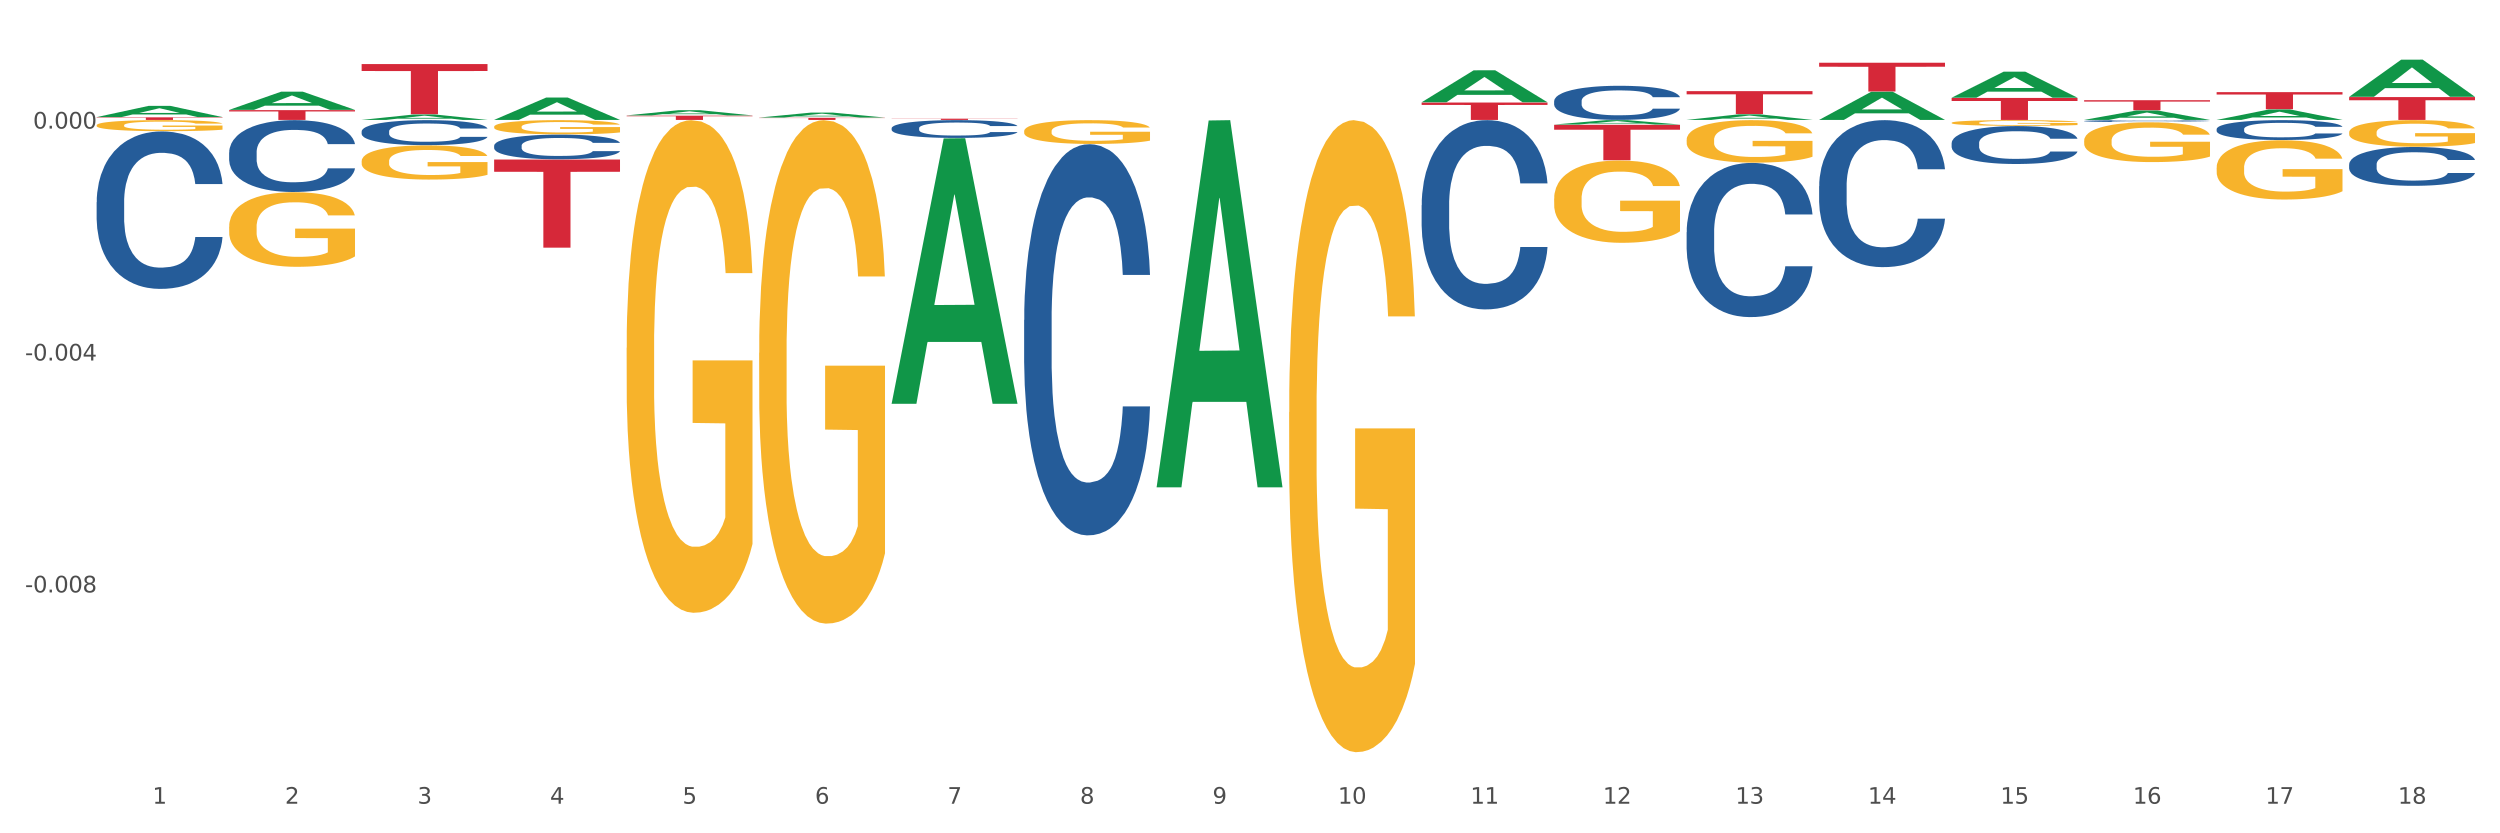 <?xml version="1.0" encoding="utf-8" standalone="no"?>
<!DOCTYPE svg PUBLIC "-//W3C//DTD SVG 1.1//EN"
  "http://www.w3.org/Graphics/SVG/1.1/DTD/svg11.dtd">
<svg xmlns:xlink="http://www.w3.org/1999/xlink" width="1080pt" height="360pt" viewBox="0 0 1080 360" xmlns="http://www.w3.org/2000/svg" version="1.1">
 <rect x="0" y="0" width="1080" height="360" fill="#333333" stroke="none"/>
 <defs>
  <style type="text/css">*{stroke-linejoin: round; stroke-linecap: butt}</style>
 </defs>
 <g id="figure_1">
  <g id="patch_1">
   <path d="M 0 360 
L 1080 360 
L 1080 0 
L 0 0 
z
" style="fill: #ffffff; stroke: #ffffff; stroke-linejoin: miter"/>
  </g>
  <g id="axes_1">
   <g id="matplotlib.axis_1">
    <g id="xtick_1">
     <g id="text_1">
      <!-- 1 -->
      <g style="fill: #4d4d4d" transform="translate(65.881 347.204) scale(0.096 -0.096)">
       <defs>
        <path id="DejaVuSans-31" d="M 794 531 
L 1825 531 
L 1825 4091 
L 703 3866 
L 703 4441 
L 1819 4666 
L 2450 4666 
L 2450 531 
L 3481 531 
L 3481 0 
L 794 0 
L 794 531 
z
" transform="scale(0.016)"/>
       </defs>
       <use xlink:href="#DejaVuSans-31"/>
      </g>
     </g>
    </g>
    <g id="xtick_2">
     <g id="text_2">
      <!-- 2 -->
      <g style="fill: #4d4d4d" transform="translate(123.121 347.204) scale(0.096 -0.096)">
       <defs>
        <path id="DejaVuSans-32" d="M 1228 531 
L 3431 531 
L 3431 0 
L 469 0 
L 469 531 
Q 828 903 1448 1529 
Q 2069 2156 2228 2338 
Q 2531 2678 2651 2914 
Q 2772 3150 2772 3378 
Q 2772 3750 2511 3984 
Q 2250 4219 1831 4219 
Q 1534 4219 1204 4116 
Q 875 4013 500 3803 
L 500 4441 
Q 881 4594 1212 4672 
Q 1544 4750 1819 4750 
Q 2544 4750 2975 4387 
Q 3406 4025 3406 3419 
Q 3406 3131 3298 2873 
Q 3191 2616 2906 2266 
Q 2828 2175 2409 1742 
Q 1991 1309 1228 531 
z
" transform="scale(0.016)"/>
       </defs>
       <use xlink:href="#DejaVuSans-32"/>
      </g>
     </g>
    </g>
    <g id="xtick_3">
     <g id="text_3">
      <!-- 3 -->
      <g style="fill: #4d4d4d" transform="translate(180.361 347.204) scale(0.096 -0.096)">
       <defs>
        <path id="DejaVuSans-33" d="M 2597 2516 
Q 3050 2419 3304 2112 
Q 3559 1806 3559 1356 
Q 3559 666 3084 287 
Q 2609 -91 1734 -91 
Q 1441 -91 1130 -33 
Q 819 25 488 141 
L 488 750 
Q 750 597 1062 519 
Q 1375 441 1716 441 
Q 2309 441 2620 675 
Q 2931 909 2931 1356 
Q 2931 1769 2642 2001 
Q 2353 2234 1838 2234 
L 1294 2234 
L 1294 2753 
L 1863 2753 
Q 2328 2753 2575 2939 
Q 2822 3125 2822 3475 
Q 2822 3834 2567 4026 
Q 2313 4219 1838 4219 
Q 1578 4219 1281 4162 
Q 984 4106 628 3988 
L 628 4550 
Q 988 4650 1302 4700 
Q 1616 4750 1894 4750 
Q 2613 4750 3031 4423 
Q 3450 4097 3450 3541 
Q 3450 3153 3228 2886 
Q 3006 2619 2597 2516 
z
" transform="scale(0.016)"/>
       </defs>
       <use xlink:href="#DejaVuSans-33"/>
      </g>
     </g>
    </g>
    <g id="xtick_4">
     <g id="text_4">
      <!-- 4 -->
      <g style="fill: #4d4d4d" transform="translate(237.601 347.204) scale(0.096 -0.096)">
       <defs>
        <path id="DejaVuSans-34" d="M 2419 4116 
L 825 1625 
L 2419 1625 
L 2419 4116 
z
M 2253 4666 
L 3047 4666 
L 3047 1625 
L 3713 1625 
L 3713 1100 
L 3047 1100 
L 3047 0 
L 2419 0 
L 2419 1100 
L 313 1100 
L 313 1709 
L 2253 4666 
z
" transform="scale(0.016)"/>
       </defs>
       <use xlink:href="#DejaVuSans-34"/>
      </g>
     </g>
    </g>
    <g id="xtick_5">
     <g id="text_5">
      <!-- 5 -->
      <g style="fill: #4d4d4d" transform="translate(294.84 347.204) scale(0.096 -0.096)">
       <defs>
        <path id="DejaVuSans-35" d="M 691 4666 
L 3169 4666 
L 3169 4134 
L 1269 4134 
L 1269 2991 
Q 1406 3038 1543 3061 
Q 1681 3084 1819 3084 
Q 2600 3084 3056 2656 
Q 3513 2228 3513 1497 
Q 3513 744 3044 326 
Q 2575 -91 1722 -91 
Q 1428 -91 1123 -41 
Q 819 9 494 109 
L 494 744 
Q 775 591 1075 516 
Q 1375 441 1709 441 
Q 2250 441 2565 725 
Q 2881 1009 2881 1497 
Q 2881 1984 2565 2268 
Q 2250 2553 1709 2553 
Q 1456 2553 1204 2497 
Q 953 2441 691 2322 
L 691 4666 
z
" transform="scale(0.016)"/>
       </defs>
       <use xlink:href="#DejaVuSans-35"/>
      </g>
     </g>
    </g>
    <g id="xtick_6">
     <g id="text_6">
      <!-- 6 -->
      <g style="fill: #4d4d4d" transform="translate(352.08 347.204) scale(0.096 -0.096)">
       <defs>
        <path id="DejaVuSans-36" d="M 2113 2584 
Q 1688 2584 1439 2293 
Q 1191 2003 1191 1497 
Q 1191 994 1439 701 
Q 1688 409 2113 409 
Q 2538 409 2786 701 
Q 3034 994 3034 1497 
Q 3034 2003 2786 2293 
Q 2538 2584 2113 2584 
z
M 3366 4563 
L 3366 3988 
Q 3128 4100 2886 4159 
Q 2644 4219 2406 4219 
Q 1781 4219 1451 3797 
Q 1122 3375 1075 2522 
Q 1259 2794 1537 2939 
Q 1816 3084 2150 3084 
Q 2853 3084 3261 2657 
Q 3669 2231 3669 1497 
Q 3669 778 3244 343 
Q 2819 -91 2113 -91 
Q 1303 -91 875 529 
Q 447 1150 447 2328 
Q 447 3434 972 4092 
Q 1497 4750 2381 4750 
Q 2619 4750 2861 4703 
Q 3103 4656 3366 4563 
z
" transform="scale(0.016)"/>
       </defs>
       <use xlink:href="#DejaVuSans-36"/>
      </g>
     </g>
    </g>
    <g id="xtick_7">
     <g id="text_7">
      <!-- 7 -->
      <g style="fill: #4d4d4d" transform="translate(409.32 347.204) scale(0.096 -0.096)">
       <defs>
        <path id="DejaVuSans-37" d="M 525 4666 
L 3525 4666 
L 3525 4397 
L 1831 0 
L 1172 0 
L 2766 4134 
L 525 4134 
L 525 4666 
z
" transform="scale(0.016)"/>
       </defs>
       <use xlink:href="#DejaVuSans-37"/>
      </g>
     </g>
    </g>
    <g id="xtick_8">
     <g id="text_8">
      <!-- 8 -->
      <g style="fill: #4d4d4d" transform="translate(466.56 347.204) scale(0.096 -0.096)">
       <defs>
        <path id="DejaVuSans-38" d="M 2034 2216 
Q 1584 2216 1326 1975 
Q 1069 1734 1069 1313 
Q 1069 891 1326 650 
Q 1584 409 2034 409 
Q 2484 409 2743 651 
Q 3003 894 3003 1313 
Q 3003 1734 2745 1975 
Q 2488 2216 2034 2216 
z
M 1403 2484 
Q 997 2584 770 2862 
Q 544 3141 544 3541 
Q 544 4100 942 4425 
Q 1341 4750 2034 4750 
Q 2731 4750 3128 4425 
Q 3525 4100 3525 3541 
Q 3525 3141 3298 2862 
Q 3072 2584 2669 2484 
Q 3125 2378 3379 2068 
Q 3634 1759 3634 1313 
Q 3634 634 3220 271 
Q 2806 -91 2034 -91 
Q 1263 -91 848 271 
Q 434 634 434 1313 
Q 434 1759 690 2068 
Q 947 2378 1403 2484 
z
M 1172 3481 
Q 1172 3119 1398 2916 
Q 1625 2713 2034 2713 
Q 2441 2713 2670 2916 
Q 2900 3119 2900 3481 
Q 2900 3844 2670 4047 
Q 2441 4250 2034 4250 
Q 1625 4250 1398 4047 
Q 1172 3844 1172 3481 
z
" transform="scale(0.016)"/>
       </defs>
       <use xlink:href="#DejaVuSans-38"/>
      </g>
     </g>
    </g>
    <g id="xtick_9">
     <g id="text_9">
      <!-- 9 -->
      <g style="fill: #4d4d4d" transform="translate(523.799 347.204) scale(0.096 -0.096)">
       <defs>
        <path id="DejaVuSans-39" d="M 703 97 
L 703 672 
Q 941 559 1184 500 
Q 1428 441 1663 441 
Q 2288 441 2617 861 
Q 2947 1281 2994 2138 
Q 2813 1869 2534 1725 
Q 2256 1581 1919 1581 
Q 1219 1581 811 2004 
Q 403 2428 403 3163 
Q 403 3881 828 4315 
Q 1253 4750 1959 4750 
Q 2769 4750 3195 4129 
Q 3622 3509 3622 2328 
Q 3622 1225 3098 567 
Q 2575 -91 1691 -91 
Q 1453 -91 1209 -44 
Q 966 3 703 97 
z
M 1959 2075 
Q 2384 2075 2632 2365 
Q 2881 2656 2881 3163 
Q 2881 3666 2632 3958 
Q 2384 4250 1959 4250 
Q 1534 4250 1286 3958 
Q 1038 3666 1038 3163 
Q 1038 2656 1286 2365 
Q 1534 2075 1959 2075 
z
" transform="scale(0.016)"/>
       </defs>
       <use xlink:href="#DejaVuSans-39"/>
      </g>
     </g>
    </g>
    <g id="xtick_10">
     <g id="text_10">
      <!-- 10 -->
      <g style="fill: #4d4d4d" transform="translate(577.985 347.204) scale(0.096 -0.096)">
       <defs>
        <path id="DejaVuSans-30" d="M 2034 4250 
Q 1547 4250 1301 3770 
Q 1056 3291 1056 2328 
Q 1056 1369 1301 889 
Q 1547 409 2034 409 
Q 2525 409 2770 889 
Q 3016 1369 3016 2328 
Q 3016 3291 2770 3770 
Q 2525 4250 2034 4250 
z
M 2034 4750 
Q 2819 4750 3233 4129 
Q 3647 3509 3647 2328 
Q 3647 1150 3233 529 
Q 2819 -91 2034 -91 
Q 1250 -91 836 529 
Q 422 1150 422 2328 
Q 422 3509 836 4129 
Q 1250 4750 2034 4750 
z
" transform="scale(0.016)"/>
       </defs>
       <use xlink:href="#DejaVuSans-31"/>
       <use xlink:href="#DejaVuSans-30" transform="translate(63.623 0)"/>
      </g>
     </g>
    </g>
    <g id="xtick_11">
     <g id="text_11">
      <!-- 11 -->
      <g style="fill: #4d4d4d" transform="translate(635.225 347.204) scale(0.096 -0.096)">
       <use xlink:href="#DejaVuSans-31"/>
       <use xlink:href="#DejaVuSans-31" transform="translate(63.623 0)"/>
      </g>
     </g>
    </g>
    <g id="xtick_12">
     <g id="text_12">
      <!-- 12 -->
      <g style="fill: #4d4d4d" transform="translate(692.465 347.204) scale(0.096 -0.096)">
       <use xlink:href="#DejaVuSans-31"/>
       <use xlink:href="#DejaVuSans-32" transform="translate(63.623 0)"/>
      </g>
     </g>
    </g>
    <g id="xtick_13">
     <g id="text_13">
      <!-- 13 -->
      <g style="fill: #4d4d4d" transform="translate(749.704 347.204) scale(0.096 -0.096)">
       <use xlink:href="#DejaVuSans-31"/>
       <use xlink:href="#DejaVuSans-33" transform="translate(63.623 0)"/>
      </g>
     </g>
    </g>
    <g id="xtick_14">
     <g id="text_14">
      <!-- 14 -->
      <g style="fill: #4d4d4d" transform="translate(806.944 347.204) scale(0.096 -0.096)">
       <use xlink:href="#DejaVuSans-31"/>
       <use xlink:href="#DejaVuSans-34" transform="translate(63.623 0)"/>
      </g>
     </g>
    </g>
    <g id="xtick_15">
     <g id="text_15">
      <!-- 15 -->
      <g style="fill: #4d4d4d" transform="translate(864.184 347.204) scale(0.096 -0.096)">
       <use xlink:href="#DejaVuSans-31"/>
       <use xlink:href="#DejaVuSans-35" transform="translate(63.623 0)"/>
      </g>
     </g>
    </g>
    <g id="xtick_16">
     <g id="text_16">
      <!-- 16 -->
      <g style="fill: #4d4d4d" transform="translate(921.424 347.204) scale(0.096 -0.096)">
       <use xlink:href="#DejaVuSans-31"/>
       <use xlink:href="#DejaVuSans-36" transform="translate(63.623 0)"/>
      </g>
     </g>
    </g>
    <g id="xtick_17">
     <g id="text_17">
      <!-- 17 -->
      <g style="fill: #4d4d4d" transform="translate(978.663 347.204) scale(0.096 -0.096)">
       <use xlink:href="#DejaVuSans-31"/>
       <use xlink:href="#DejaVuSans-37" transform="translate(63.623 0)"/>
      </g>
     </g>
    </g>
    <g id="xtick_18">
     <g id="text_18">
      <!-- 18 -->
      <g style="fill: #4d4d4d" transform="translate(1035.903 347.204) scale(0.096 -0.096)">
       <use xlink:href="#DejaVuSans-31"/>
       <use xlink:href="#DejaVuSans-38" transform="translate(63.623 0)"/>
      </g>
     </g>
    </g>
    <g id="xtick_19"/>
    <g id="xtick_20"/>
    <g id="xtick_21"/>
    <g id="xtick_22"/>
    <g id="xtick_23"/>
    <g id="xtick_24"/>
    <g id="xtick_25"/>
    <g id="xtick_26"/>
    <g id="xtick_27"/>
    <g id="xtick_28"/>
    <g id="xtick_29"/>
    <g id="xtick_30"/>
    <g id="xtick_31"/>
    <g id="xtick_32"/>
    <g id="xtick_33"/>
    <g id="xtick_34"/>
    <g id="xtick_35"/>
   </g>
   <g id="matplotlib.axis_2">
    <g id="ytick_1">
     <g id="text_19">
      <!-- -0.008 -->
      <g style="fill: #4d4d4d" transform="translate(10.8 255.933) scale(0.096 -0.096)">
       <defs>
        <path id="DejaVuSans-2d" d="M 313 2009 
L 1997 2009 
L 1997 1497 
L 313 1497 
L 313 2009 
z
" transform="scale(0.016)"/>
        <path id="DejaVuSans-2e" d="M 684 794 
L 1344 794 
L 1344 0 
L 684 0 
L 684 794 
z
" transform="scale(0.016)"/>
       </defs>
       <use xlink:href="#DejaVuSans-2d"/>
       <use xlink:href="#DejaVuSans-30" transform="translate(36.084 0)"/>
       <use xlink:href="#DejaVuSans-2e" transform="translate(99.707 0)"/>
       <use xlink:href="#DejaVuSans-30" transform="translate(131.494 0)"/>
       <use xlink:href="#DejaVuSans-30" transform="translate(195.117 0)"/>
       <use xlink:href="#DejaVuSans-38" transform="translate(258.74 0)"/>
      </g>
     </g>
    </g>
    <g id="ytick_2">
     <g id="text_20">
      <!-- -0.004 -->
      <g style="fill: #4d4d4d" transform="translate(10.8 155.742) scale(0.096 -0.096)">
       <use xlink:href="#DejaVuSans-2d"/>
       <use xlink:href="#DejaVuSans-30" transform="translate(36.084 0)"/>
       <use xlink:href="#DejaVuSans-2e" transform="translate(99.707 0)"/>
       <use xlink:href="#DejaVuSans-30" transform="translate(131.494 0)"/>
       <use xlink:href="#DejaVuSans-30" transform="translate(195.117 0)"/>
       <use xlink:href="#DejaVuSans-34" transform="translate(258.74 0)"/>
      </g>
     </g>
    </g>
    <g id="ytick_3">
     <g id="text_21">
      <!-- 0.000 -->
      <g style="fill: #4d4d4d" transform="translate(14.264 55.55) scale(0.096 -0.096)">
       <use xlink:href="#DejaVuSans-30"/>
       <use xlink:href="#DejaVuSans-2e" transform="translate(63.623 0)"/>
       <use xlink:href="#DejaVuSans-30" transform="translate(95.41 0)"/>
       <use xlink:href="#DejaVuSans-30" transform="translate(159.033 0)"/>
       <use xlink:href="#DejaVuSans-30" transform="translate(222.656 0)"/>
      </g>
     </g>
    </g>
    <g id="ytick_4"/>
    <g id="ytick_5"/>
    <g id="ytick_6"/>
   </g>
   <g id="PolyCollection_1">
    <path d="M 41.746 50.58 
L 41.803 50.576 
L 64.226 45.735 
L 73.532 45.731 
L 96.124 50.589 
L 85.361 50.589 
L 80.484 49.458 
L 57.331 49.458 
L 57.163 49.476 
L 52.454 50.589 
L 41.746 50.589 
L 41.746 50.58 
L 60.246 48.783 
L 77.569 48.778 
L 68.991 46.766 
L 68.879 46.757 
L 68.767 46.771 
L 60.19 48.778 
L 60.246 48.783 
L 41.746 50.58 
z
" clip-path="url(#p9326192f6a)" style="fill: #109648"/>
    <path d="M 98.986 47.457 
L 99.042 47.45 
L 121.466 39.597 
L 130.772 39.59 
L 153.364 47.472 
L 142.601 47.472 
L 137.723 45.637 
L 114.571 45.637 
L 114.403 45.666 
L 109.694 47.472 
L 98.986 47.472 
L 98.986 47.457 
L 117.486 44.541 
L 134.808 44.534 
L 126.231 41.27 
L 126.119 41.255 
L 126.007 41.277 
L 117.43 44.534 
L 117.486 44.541 
L 98.986 47.457 
z
" clip-path="url(#p9326192f6a)" style="fill: #109648"/>
    <path d="M 327.945 50.891 
L 382.323 50.891 
L 382.323 51.017 
L 360.933 51.018 
L 360.933 51.798 
L 349.207 51.798 
L 349.207 51.018 
L 327.945 51.017 
L 327.945 50.892 
L 327.945 50.891 
z
" clip-path="url(#p9326192f6a)" style="fill: #d62839"/>
    <path d="M 385.185 51.268 
L 439.563 51.268 
L 439.563 51.342 
L 418.172 51.342 
L 418.172 51.798 
L 406.446 51.798 
L 406.446 51.342 
L 385.185 51.342 
L 385.185 51.269 
L 385.185 51.268 
z
" clip-path="url(#p9326192f6a)" style="fill: #d62839"/>
    <path d="M 614.144 44.297 
L 668.522 44.297 
L 668.522 45.339 
L 647.131 45.346 
L 647.131 51.798 
L 635.405 51.798 
L 635.405 45.346 
L 614.144 45.339 
L 614.144 44.304 
L 614.144 44.297 
z
" clip-path="url(#p9326192f6a)" style="fill: #d62839"/>
    <path d="M 671.384 53.904 
L 725.762 53.904 
L 725.762 56.035 
L 704.371 56.049 
L 704.371 69.239 
L 692.645 69.239 
L 692.645 56.049 
L 671.384 56.035 
L 671.384 53.918 
L 671.384 53.904 
z
" clip-path="url(#p9326192f6a)" style="fill: #d62839"/>
    <path d="M 728.623 39.362 
L 783.001 39.362 
L 783.001 40.741 
L 761.611 40.75 
L 761.611 49.284 
L 749.885 49.284 
L 749.885 40.75 
L 728.623 40.741 
L 728.623 39.371 
L 728.623 39.362 
z
" clip-path="url(#p9326192f6a)" style="fill: #d62839"/>
    <path d="M 785.863 27.112 
L 840.241 27.112 
L 840.241 28.839 
L 818.851 28.85 
L 818.851 39.535 
L 807.125 39.535 
L 807.125 28.85 
L 785.863 28.839 
L 785.863 27.124 
L 785.863 27.112 
z
" clip-path="url(#p9326192f6a)" style="fill: #d62839"/>
    <path d="M 843.103 42.317 
L 897.481 42.317 
L 897.481 43.634 
L 876.09 43.643 
L 876.09 51.798 
L 864.364 51.798 
L 864.364 43.643 
L 843.103 43.634 
L 843.103 42.326 
L 843.103 42.317 
z
" clip-path="url(#p9326192f6a)" style="fill: #d62839"/>
    <path d="M 900.343 43.282 
L 954.721 43.282 
L 954.721 43.889 
L 933.33 43.893 
L 933.33 47.65 
L 921.604 47.65 
L 921.604 43.893 
L 900.343 43.889 
L 900.343 43.286 
L 900.343 43.282 
z
" clip-path="url(#p9326192f6a)" style="fill: #d62839"/>
    <path d="M 957.582 39.809 
L 1011.96 39.809 
L 1011.96 40.836 
L 990.57 40.843 
L 990.57 47.197 
L 978.844 47.197 
L 978.844 40.843 
L 957.582 40.836 
L 957.582 39.816 
L 957.582 39.809 
z
" clip-path="url(#p9326192f6a)" style="fill: #d62839"/>
    <path d="M 1014.822 41.933 
L 1069.2 41.933 
L 1069.2 43.304 
L 1047.81 43.313 
L 1047.81 51.798 
L 1036.084 51.798 
L 1036.084 43.313 
L 1014.822 43.304 
L 1014.822 41.942 
L 1014.822 41.933 
z
" clip-path="url(#p9326192f6a)" style="fill: #d62839"/>
    <path d="M 270.705 49.964 
L 325.083 49.964 
L 325.083 50.219 
L 303.693 50.221 
L 303.693 51.798 
L 291.967 51.798 
L 291.967 50.221 
L 270.705 50.219 
L 270.705 49.966 
L 270.705 49.964 
z
" clip-path="url(#p9326192f6a)" style="fill: #d62839"/>
    <path d="M 213.466 68.908 
L 267.844 68.908 
L 267.844 74.202 
L 246.453 74.237 
L 246.453 106.998 
L 234.727 106.998 
L 234.727 74.237 
L 213.466 74.202 
L 213.466 68.944 
L 213.466 68.908 
z
" clip-path="url(#p9326192f6a)" style="fill: #d62839"/>
    <path d="M 156.226 27.667 
L 210.604 27.667 
L 210.604 30.681 
L 189.213 30.702 
L 189.213 49.358 
L 177.487 49.358 
L 177.487 30.702 
L 156.226 30.681 
L 156.226 27.687 
L 156.226 27.667 
z
" clip-path="url(#p9326192f6a)" style="fill: #d62839"/>
    <path d="M 728.623 100.308 
L 728.688 100.247 
L 728.688 98.544 
L 728.881 96.232 
L 729.588 91.974 
L 730.488 88.75 
L 732.03 84.978 
L 732.866 83.397 
L 733.958 81.633 
L 736.208 78.774 
L 738.779 76.34 
L 740.579 75.002 
L 741.929 74.15 
L 744.95 72.63 
L 746.685 71.961 
L 748.485 71.413 
L 750.028 71.048 
L 752.599 70.622 
L 754.655 70.44 
L 757.034 70.379 
L 759.026 70.44 
L 761.662 70.683 
L 765.518 71.413 
L 766.996 71.839 
L 768.989 72.569 
L 771.046 73.542 
L 772.717 74.515 
L 774.645 75.915 
L 776.638 77.74 
L 778.566 80.051 
L 779.916 82.18 
L 781.009 84.431 
L 781.973 87.168 
L 782.68 90.149 
L 783.001 92.643 
L 771.239 92.643 
L 770.917 90.392 
L 770.275 87.959 
L 769.632 86.317 
L 768.925 84.978 
L 767.832 83.458 
L 766.868 82.484 
L 765.261 81.329 
L 763.783 80.599 
L 762.561 80.173 
L 761.083 79.808 
L 757.933 79.443 
L 755.684 79.443 
L 754.27 79.564 
L 752.534 79.869 
L 751.056 80.294 
L 749.32 81.024 
L 747.971 81.815 
L 746.621 82.849 
L 745.85 83.579 
L 744.693 84.918 
L 743.921 86.013 
L 742.893 87.898 
L 742.314 89.237 
L 741.286 92.704 
L 740.836 95.259 
L 740.643 97.023 
L 740.515 98.97 
L 740.515 108.459 
L 740.9 112.718 
L 741.222 114.543 
L 741.736 116.611 
L 742.7 119.287 
L 744.114 121.903 
L 745.592 123.789 
L 746.814 124.945 
L 747.971 125.796 
L 749.128 126.466 
L 750.542 127.074 
L 751.699 127.439 
L 753.434 127.804 
L 755.491 127.986 
L 757.098 127.986 
L 760.376 127.682 
L 761.854 127.378 
L 763.268 126.952 
L 764.811 126.283 
L 766.032 125.553 
L 766.739 125.006 
L 767.896 123.85 
L 768.796 122.633 
L 769.568 121.234 
L 770.082 120.017 
L 770.66 118.192 
L 771.11 116.124 
L 771.239 115.029 
L 783.001 115.029 
L 782.744 117.219 
L 782.294 119.348 
L 781.394 122.207 
L 780.687 123.85 
L 779.595 125.857 
L 778.438 127.56 
L 776.831 129.446 
L 775.352 130.845 
L 773.81 132.062 
L 772.139 133.157 
L 769.118 134.678 
L 768.025 135.104 
L 765.711 135.834 
L 763.911 136.259 
L 761.276 136.685 
L 758.576 136.929 
L 755.748 136.989 
L 753.241 136.868 
L 750.477 136.503 
L 748.742 136.138 
L 746.814 135.59 
L 744.564 134.739 
L 742.443 133.704 
L 740.45 132.488 
L 738.586 131.089 
L 736.851 129.507 
L 734.601 126.891 
L 732.93 124.336 
L 731.709 121.964 
L 730.873 119.957 
L 730.038 117.402 
L 729.588 115.638 
L 728.881 111.379 
L 728.623 107.425 
L 728.623 100.308 
z
" clip-path="url(#p9326192f6a)" style="fill: #255c99"/>
    <path d="M 900.343 52.275 
L 900.407 52.275 
L 900.407 52.253 
L 900.6 52.225 
L 901.307 52.172 
L 902.207 52.131 
L 903.749 52.084 
L 904.585 52.065 
L 905.678 52.043 
L 907.927 52.007 
L 910.498 51.977 
L 912.298 51.96 
L 913.648 51.949 
L 916.669 51.93 
L 918.404 51.922 
L 920.204 51.915 
L 921.747 51.911 
L 924.318 51.905 
L 926.375 51.903 
L 928.753 51.902 
L 930.745 51.903 
L 933.381 51.906 
L 937.237 51.915 
L 938.716 51.921 
L 940.708 51.93 
L 942.765 51.942 
L 944.436 51.954 
L 946.365 51.971 
L 948.357 51.994 
L 950.285 52.023 
L 951.635 52.049 
L 952.728 52.078 
L 953.692 52.112 
L 954.399 52.149 
L 954.721 52.18 
L 942.958 52.18 
L 942.637 52.152 
L 941.994 52.122 
L 941.351 52.101 
L 940.644 52.084 
L 939.551 52.065 
L 938.587 52.053 
L 936.98 52.039 
L 935.502 52.03 
L 934.281 52.024 
L 932.802 52.02 
L 929.653 52.015 
L 927.403 52.015 
L 925.989 52.017 
L 924.254 52.021 
L 922.775 52.026 
L 921.04 52.035 
L 919.69 52.045 
L 918.34 52.058 
L 917.569 52.067 
L 916.412 52.084 
L 915.641 52.097 
L 914.612 52.121 
L 914.034 52.137 
L 913.005 52.181 
L 912.555 52.212 
L 912.362 52.234 
L 912.234 52.259 
L 912.234 52.377 
L 912.62 52.43 
L 912.941 52.453 
L 913.455 52.479 
L 914.419 52.512 
L 915.833 52.545 
L 917.312 52.568 
L 918.533 52.582 
L 919.69 52.593 
L 920.847 52.601 
L 922.261 52.609 
L 923.418 52.614 
L 925.153 52.618 
L 927.21 52.62 
L 928.817 52.62 
L 932.095 52.617 
L 933.574 52.613 
L 934.988 52.607 
L 936.53 52.599 
L 937.752 52.59 
L 938.459 52.583 
L 939.616 52.569 
L 940.515 52.554 
L 941.287 52.536 
L 941.801 52.521 
L 942.379 52.498 
L 942.829 52.473 
L 942.958 52.459 
L 954.721 52.459 
L 954.463 52.486 
L 954.013 52.513 
L 953.114 52.548 
L 952.407 52.569 
L 951.314 52.594 
L 950.157 52.615 
L 948.55 52.639 
L 947.072 52.656 
L 945.529 52.671 
L 943.858 52.685 
L 940.837 52.704 
L 939.744 52.709 
L 937.43 52.718 
L 935.63 52.723 
L 932.995 52.729 
L 930.296 52.732 
L 927.467 52.733 
L 924.961 52.731 
L 922.197 52.727 
L 920.461 52.722 
L 918.533 52.715 
L 916.283 52.705 
L 914.162 52.692 
L 912.17 52.676 
L 910.306 52.659 
L 908.57 52.639 
L 906.32 52.607 
L 904.649 52.575 
L 903.428 52.545 
L 902.592 52.52 
L 901.757 52.488 
L 901.307 52.466 
L 900.6 52.413 
L 900.343 52.364 
L 900.343 52.275 
z
" clip-path="url(#p9326192f6a)" style="fill: #255c99"/>
    <path d="M 957.582 55.757 
L 957.647 55.749 
L 957.647 55.53 
L 957.84 55.232 
L 958.547 54.684 
L 959.447 54.268 
L 960.989 53.783 
L 961.825 53.579 
L 962.917 53.352 
L 965.167 52.984 
L 967.738 52.67 
L 969.538 52.498 
L 970.888 52.388 
L 973.909 52.192 
L 975.644 52.106 
L 977.444 52.036 
L 978.987 51.989 
L 981.558 51.934 
L 983.614 51.91 
L 985.993 51.902 
L 987.985 51.91 
L 990.621 51.942 
L 994.477 52.036 
L 995.955 52.09 
L 997.948 52.184 
L 1000.005 52.31 
L 1001.676 52.435 
L 1003.604 52.615 
L 1005.597 52.85 
L 1007.525 53.148 
L 1008.875 53.422 
L 1009.968 53.712 
L 1010.932 54.065 
L 1011.639 54.449 
L 1011.96 54.77 
L 1000.198 54.77 
L 999.876 54.48 
L 999.234 54.167 
L 998.591 53.955 
L 997.884 53.783 
L 996.791 53.587 
L 995.827 53.461 
L 994.22 53.313 
L 992.742 53.219 
L 991.52 53.164 
L 990.042 53.117 
L 986.892 53.07 
L 984.643 53.07 
L 983.229 53.085 
L 981.493 53.125 
L 980.015 53.179 
L 978.279 53.273 
L 976.93 53.375 
L 975.58 53.508 
L 974.809 53.602 
L 973.652 53.775 
L 972.88 53.916 
L 971.852 54.159 
L 971.273 54.331 
L 970.245 54.778 
L 969.795 55.107 
L 969.602 55.334 
L 969.474 55.585 
L 969.474 56.807 
L 969.859 57.355 
L 970.181 57.59 
L 970.695 57.856 
L 971.659 58.201 
L 973.073 58.538 
L 974.551 58.781 
L 975.773 58.93 
L 976.93 59.039 
L 978.087 59.126 
L 979.501 59.204 
L 980.658 59.251 
L 982.393 59.298 
L 984.45 59.322 
L 986.057 59.322 
L 989.335 59.282 
L 990.813 59.243 
L 992.227 59.188 
L 993.77 59.102 
L 994.991 59.008 
L 995.698 58.938 
L 996.855 58.789 
L 997.755 58.632 
L 998.527 58.452 
L 999.041 58.295 
L 999.619 58.06 
L 1000.069 57.794 
L 1000.198 57.653 
L 1011.96 57.653 
L 1011.703 57.935 
L 1011.253 58.209 
L 1010.353 58.577 
L 1009.646 58.789 
L 1008.554 59.047 
L 1007.397 59.267 
L 1005.79 59.51 
L 1004.311 59.69 
L 1002.769 59.846 
L 1001.098 59.987 
L 998.077 60.183 
L 996.984 60.238 
L 994.67 60.332 
L 992.87 60.387 
L 990.235 60.442 
L 987.535 60.473 
L 984.707 60.481 
L 982.2 60.465 
L 979.436 60.418 
L 977.701 60.371 
L 975.773 60.301 
L 973.523 60.191 
L 971.402 60.058 
L 969.409 59.901 
L 967.545 59.721 
L 965.81 59.517 
L 963.56 59.18 
L 961.889 58.851 
L 960.668 58.546 
L 959.832 58.287 
L 958.997 57.958 
L 958.547 57.731 
L 957.84 57.183 
L 957.582 56.674 
L 957.582 55.757 
z
" clip-path="url(#p9326192f6a)" style="fill: #255c99"/>
    <path d="M 1014.822 71.039 
L 1014.887 71.024 
L 1014.887 70.595 
L 1015.079 70.012 
L 1015.786 68.94 
L 1016.686 68.128 
L 1018.229 67.178 
L 1019.064 66.779 
L 1020.157 66.335 
L 1022.407 65.615 
L 1024.978 65.002 
L 1026.778 64.665 
L 1028.127 64.45 
L 1031.148 64.067 
L 1032.884 63.899 
L 1034.684 63.761 
L 1036.226 63.669 
L 1038.797 63.562 
L 1040.854 63.516 
L 1043.232 63.5 
L 1045.225 63.516 
L 1047.86 63.577 
L 1051.717 63.761 
L 1053.195 63.868 
L 1055.188 64.052 
L 1057.245 64.297 
L 1058.916 64.542 
L 1060.844 64.895 
L 1062.837 65.354 
L 1064.765 65.937 
L 1066.115 66.473 
L 1067.207 67.04 
L 1068.172 67.729 
L 1068.879 68.48 
L 1069.2 69.108 
L 1057.437 69.108 
L 1057.116 68.541 
L 1056.473 67.929 
L 1055.831 67.515 
L 1055.123 67.178 
L 1054.031 66.795 
L 1053.067 66.55 
L 1051.46 66.258 
L 1049.981 66.075 
L 1048.76 65.967 
L 1047.282 65.875 
L 1044.132 65.783 
L 1041.883 65.783 
L 1040.468 65.814 
L 1038.733 65.891 
L 1037.255 65.998 
L 1035.519 66.182 
L 1034.169 66.381 
L 1032.82 66.641 
L 1032.048 66.825 
L 1030.891 67.162 
L 1030.12 67.438 
L 1029.092 67.913 
L 1028.513 68.25 
L 1027.485 69.124 
L 1027.035 69.767 
L 1026.842 70.212 
L 1026.713 70.702 
L 1026.713 73.092 
L 1027.099 74.165 
L 1027.42 74.625 
L 1027.935 75.146 
L 1028.899 75.82 
L 1030.313 76.479 
L 1031.791 76.954 
L 1033.012 77.245 
L 1034.169 77.459 
L 1035.326 77.628 
L 1036.74 77.781 
L 1037.897 77.873 
L 1039.633 77.965 
L 1041.69 78.011 
L 1043.297 78.011 
L 1046.575 77.934 
L 1048.053 77.858 
L 1049.467 77.75 
L 1051.01 77.582 
L 1052.231 77.398 
L 1052.938 77.26 
L 1054.095 76.969 
L 1054.995 76.662 
L 1055.766 76.31 
L 1056.28 76.004 
L 1056.859 75.544 
L 1057.309 75.023 
L 1057.437 74.747 
L 1069.2 74.747 
L 1068.943 75.299 
L 1068.493 75.835 
L 1067.593 76.555 
L 1066.886 76.969 
L 1065.793 77.475 
L 1064.636 77.904 
L 1063.029 78.379 
L 1061.551 78.731 
L 1060.008 79.037 
L 1058.337 79.313 
L 1055.316 79.696 
L 1054.224 79.804 
L 1051.91 79.987 
L 1050.11 80.095 
L 1047.475 80.202 
L 1044.775 80.263 
L 1041.947 80.279 
L 1039.44 80.248 
L 1036.676 80.156 
L 1034.941 80.064 
L 1033.012 79.926 
L 1030.763 79.712 
L 1028.642 79.451 
L 1026.649 79.145 
L 1024.785 78.792 
L 1023.05 78.394 
L 1020.8 77.735 
L 1019.129 77.092 
L 1017.908 76.494 
L 1017.072 75.988 
L 1016.236 75.345 
L 1015.786 74.9 
L 1015.079 73.828 
L 1014.822 72.832 
L 1014.822 71.039 
z
" clip-path="url(#p9326192f6a)" style="fill: #255c99"/>
    <path d="M 98.986 97.935 
L 99.05 97.906 
L 99.05 96.846 
L 99.179 95.934 
L 99.821 93.727 
L 100.784 91.903 
L 101.49 90.932 
L 102.196 90.138 
L 103.031 89.343 
L 104.058 88.519 
L 105.92 87.313 
L 107.076 86.695 
L 108.488 86.048 
L 111.056 85.106 
L 112.918 84.576 
L 114.844 84.135 
L 117.99 83.605 
L 120.044 83.37 
L 122.227 83.193 
L 124.859 83.076 
L 126.849 83.046 
L 131.215 83.135 
L 134.938 83.399 
L 136.736 83.605 
L 139.047 83.958 
L 140.267 84.194 
L 142.257 84.665 
L 144.312 85.283 
L 145.724 85.812 
L 147.843 86.813 
L 149.448 87.813 
L 150.924 89.049 
L 151.695 89.902 
L 152.273 90.697 
L 152.786 91.609 
L 153.3 93.051 
L 141.744 93.051 
L 141.294 92.021 
L 140.588 91.05 
L 139.561 90.108 
L 138.662 89.52 
L 137.121 88.784 
L 135.709 88.313 
L 134.232 87.96 
L 132.435 87.666 
L 131.022 87.519 
L 129.032 87.401 
L 125.116 87.431 
L 122.484 87.666 
L 120.686 87.96 
L 119.53 88.225 
L 118.503 88.519 
L 117.348 88.931 
L 115.999 89.549 
L 115.036 90.108 
L 114.073 90.814 
L 113.303 91.521 
L 112.597 92.344 
L 112.019 93.227 
L 111.57 94.139 
L 111.184 95.257 
L 110.863 97.111 
L 110.863 101.142 
L 110.992 102.054 
L 111.313 103.261 
L 111.698 104.173 
L 112.34 105.262 
L 112.918 105.997 
L 114.009 107.056 
L 115.229 107.939 
L 116.192 108.498 
L 117.155 108.969 
L 118.824 109.616 
L 120.686 110.146 
L 122.291 110.47 
L 124.474 110.764 
L 125.95 110.882 
L 127.234 110.94 
L 130.38 110.94 
L 132.627 110.852 
L 135.131 110.646 
L 137.057 110.381 
L 138.662 110.058 
L 140.46 109.528 
L 141.615 109.028 
L 141.615 102.878 
L 127.491 102.849 
L 127.491 98.759 
L 153.364 98.759 
L 153.364 110.764 
L 152.273 111.382 
L 151.053 111.941 
L 149.769 112.441 
L 147.843 113.059 
L 145.532 113.648 
L 143.477 114.059 
L 141.294 114.413 
L 138.726 114.736 
L 135.388 115.03 
L 133.333 115.148 
L 130.765 115.236 
L 127.748 115.266 
L 125.116 115.207 
L 122.548 115.06 
L 119.851 114.795 
L 117.219 114.413 
L 115.229 114.03 
L 113.239 113.559 
L 111.12 112.941 
L 109.451 112.353 
L 108.167 111.823 
L 106.755 111.146 
L 105.214 110.264 
L 104.058 109.469 
L 103.031 108.645 
L 101.939 107.586 
L 101.169 106.674 
L 100.399 105.526 
L 99.949 104.673 
L 99.436 103.349 
L 99.05 101.495 
L 98.986 97.935 
z
" clip-path="url(#p9326192f6a)" style="fill: #f7b32b"/>
    <path d="M 41.746 54.11 
L 41.811 54.106 
L 41.811 53.949 
L 41.939 53.814 
L 42.581 53.486 
L 43.544 53.216 
L 44.25 53.072 
L 44.957 52.954 
L 45.791 52.836 
L 46.818 52.714 
L 48.68 52.535 
L 49.836 52.443 
L 51.248 52.347 
L 53.816 52.208 
L 55.678 52.129 
L 57.604 52.064 
L 60.75 51.985 
L 62.804 51.95 
L 64.987 51.924 
L 67.619 51.907 
L 69.609 51.902 
L 73.975 51.915 
L 77.699 51.955 
L 79.496 51.985 
L 81.808 52.038 
L 83.027 52.073 
L 85.018 52.142 
L 87.072 52.234 
L 88.484 52.313 
L 90.603 52.461 
L 92.208 52.609 
L 93.685 52.793 
L 94.455 52.919 
L 95.033 53.037 
L 95.546 53.172 
L 96.06 53.386 
L 84.504 53.386 
L 84.055 53.233 
L 83.348 53.089 
L 82.321 52.95 
L 81.422 52.862 
L 79.882 52.753 
L 78.469 52.683 
L 76.993 52.631 
L 75.195 52.587 
L 73.783 52.566 
L 71.792 52.548 
L 67.876 52.553 
L 65.244 52.587 
L 63.446 52.631 
L 62.291 52.67 
L 61.263 52.714 
L 60.108 52.775 
L 58.76 52.867 
L 57.797 52.95 
L 56.834 53.054 
L 56.063 53.159 
L 55.357 53.281 
L 54.779 53.412 
L 54.33 53.547 
L 53.945 53.713 
L 53.624 53.988 
L 53.624 54.586 
L 53.752 54.721 
L 54.073 54.9 
L 54.458 55.035 
L 55.1 55.197 
L 55.678 55.306 
L 56.769 55.463 
L 57.989 55.594 
L 58.952 55.677 
L 59.915 55.747 
L 61.584 55.842 
L 63.446 55.921 
L 65.051 55.969 
L 67.234 56.013 
L 68.711 56.03 
L 69.995 56.039 
L 73.141 56.039 
L 75.388 56.026 
L 77.891 55.995 
L 79.817 55.956 
L 81.422 55.908 
L 83.22 55.829 
L 84.376 55.755 
L 84.376 54.843 
L 70.251 54.839 
L 70.251 54.232 
L 96.124 54.232 
L 96.124 56.013 
L 95.033 56.104 
L 93.813 56.187 
L 92.529 56.261 
L 90.603 56.353 
L 88.292 56.44 
L 86.237 56.501 
L 84.055 56.554 
L 81.487 56.602 
L 78.148 56.645 
L 76.094 56.663 
L 73.526 56.676 
L 70.508 56.68 
L 67.876 56.672 
L 65.308 56.65 
L 62.612 56.61 
L 59.979 56.554 
L 57.989 56.497 
L 55.999 56.427 
L 53.88 56.336 
L 52.211 56.248 
L 50.927 56.17 
L 49.515 56.069 
L 47.974 55.938 
L 46.818 55.821 
L 45.791 55.699 
L 44.7 55.541 
L 43.929 55.406 
L 43.159 55.236 
L 42.71 55.109 
L 42.196 54.913 
L 41.811 54.638 
L 41.746 54.11 
z
" clip-path="url(#p9326192f6a)" style="fill: #f7b32b"/>
    <path d="M 843.103 61.828 
L 843.167 61.813 
L 843.167 61.394 
L 843.36 60.825 
L 844.067 59.778 
L 844.967 58.985 
L 846.51 58.058 
L 847.345 57.669 
L 848.438 57.235 
L 850.688 56.532 
L 853.259 55.934 
L 855.058 55.605 
L 856.408 55.395 
L 859.429 55.021 
L 861.165 54.857 
L 862.964 54.722 
L 864.507 54.632 
L 867.078 54.527 
L 869.135 54.483 
L 871.513 54.468 
L 873.506 54.483 
L 876.141 54.542 
L 879.998 54.722 
L 881.476 54.827 
L 883.469 55.006 
L 885.525 55.245 
L 887.197 55.485 
L 889.125 55.829 
L 891.117 56.278 
L 893.046 56.846 
L 894.395 57.37 
L 895.488 57.923 
L 896.452 58.596 
L 897.159 59.329 
L 897.481 59.943 
L 885.718 59.943 
L 885.397 59.389 
L 884.754 58.791 
L 884.111 58.387 
L 883.404 58.058 
L 882.312 57.684 
L 881.347 57.445 
L 879.74 57.16 
L 878.262 56.981 
L 877.041 56.876 
L 875.563 56.786 
L 872.413 56.697 
L 870.163 56.697 
L 868.749 56.726 
L 867.014 56.801 
L 865.535 56.906 
L 863.8 57.085 
L 862.45 57.28 
L 861.1 57.534 
L 860.329 57.714 
L 859.172 58.043 
L 858.401 58.312 
L 857.372 58.776 
L 856.794 59.105 
L 855.765 59.958 
L 855.315 60.586 
L 855.123 61.02 
L 854.994 61.498 
L 854.994 63.832 
L 855.38 64.879 
L 855.701 65.328 
L 856.215 65.837 
L 857.18 66.495 
L 858.594 67.138 
L 860.072 67.602 
L 861.293 67.886 
L 862.45 68.096 
L 863.607 68.26 
L 865.021 68.41 
L 866.178 68.499 
L 867.914 68.589 
L 869.97 68.634 
L 871.577 68.634 
L 874.855 68.559 
L 876.334 68.484 
L 877.748 68.38 
L 879.291 68.215 
L 880.512 68.036 
L 881.219 67.901 
L 882.376 67.617 
L 883.276 67.318 
L 884.047 66.974 
L 884.561 66.674 
L 885.14 66.226 
L 885.59 65.717 
L 885.718 65.448 
L 897.481 65.448 
L 897.224 65.986 
L 896.774 66.51 
L 895.874 67.213 
L 895.167 67.617 
L 894.074 68.111 
L 892.917 68.529 
L 891.31 68.993 
L 889.832 69.337 
L 888.289 69.636 
L 886.618 69.906 
L 883.597 70.28 
L 882.504 70.384 
L 880.19 70.564 
L 878.391 70.669 
L 875.755 70.773 
L 873.056 70.833 
L 870.228 70.848 
L 867.721 70.818 
L 864.957 70.728 
L 863.221 70.639 
L 861.293 70.504 
L 859.044 70.295 
L 856.922 70.04 
L 854.93 69.741 
L 853.066 69.397 
L 851.33 69.008 
L 849.081 68.365 
L 847.41 67.737 
L 846.188 67.153 
L 845.353 66.659 
L 844.517 66.031 
L 844.067 65.597 
L 843.36 64.55 
L 843.103 63.578 
L 843.103 61.828 
z
" clip-path="url(#p9326192f6a)" style="fill: #255c99"/>
    <path d="M 785.863 80.436 
L 785.928 80.378 
L 785.928 78.754 
L 786.12 76.55 
L 786.827 72.491 
L 787.727 69.417 
L 789.27 65.821 
L 790.105 64.313 
L 791.198 62.631 
L 793.448 59.906 
L 796.019 57.586 
L 797.819 56.31 
L 799.168 55.498 
L 802.189 54.048 
L 803.925 53.41 
L 805.725 52.888 
L 807.267 52.54 
L 809.838 52.134 
L 811.895 51.96 
L 814.273 51.902 
L 816.266 51.96 
L 818.901 52.192 
L 822.758 52.888 
L 824.236 53.294 
L 826.229 53.99 
L 828.286 54.918 
L 829.957 55.846 
L 831.885 57.18 
L 833.878 58.92 
L 835.806 61.124 
L 837.156 63.153 
L 838.248 65.299 
L 839.213 67.909 
L 839.92 70.751 
L 840.241 73.128 
L 828.478 73.128 
L 828.157 70.983 
L 827.514 68.663 
L 826.872 67.097 
L 826.164 65.821 
L 825.072 64.371 
L 824.108 63.443 
L 822.501 62.341 
L 821.022 61.646 
L 819.801 61.24 
L 818.323 60.892 
L 815.173 60.544 
L 812.924 60.544 
L 811.509 60.66 
L 809.774 60.95 
L 808.296 61.356 
L 806.56 62.051 
L 805.21 62.805 
L 803.861 63.791 
L 803.089 64.487 
L 801.932 65.763 
L 801.161 66.807 
L 800.133 68.605 
L 799.554 69.881 
L 798.526 73.186 
L 798.076 75.622 
L 797.883 77.304 
L 797.754 79.16 
L 797.754 88.207 
L 798.14 92.267 
L 798.461 94.007 
L 798.976 95.978 
L 799.94 98.53 
L 801.354 101.024 
L 802.832 102.822 
L 804.053 103.924 
L 805.21 104.736 
L 806.367 105.374 
L 807.781 105.953 
L 808.938 106.301 
L 810.674 106.649 
L 812.731 106.823 
L 814.338 106.823 
L 817.616 106.533 
L 819.094 106.243 
L 820.508 105.838 
L 822.051 105.2 
L 823.272 104.504 
L 823.979 103.982 
L 825.136 102.88 
L 826.036 101.72 
L 826.807 100.386 
L 827.321 99.226 
L 827.9 97.486 
L 828.35 95.514 
L 828.478 94.471 
L 840.241 94.471 
L 839.984 96.558 
L 839.534 98.588 
L 838.634 101.314 
L 837.927 102.88 
L 836.834 104.794 
L 835.677 106.417 
L 834.07 108.215 
L 832.592 109.549 
L 831.049 110.709 
L 829.378 111.753 
L 826.357 113.203 
L 825.265 113.609 
L 822.951 114.305 
L 821.151 114.711 
L 818.516 115.117 
L 815.816 115.349 
L 812.988 115.407 
L 810.481 115.291 
L 807.717 114.943 
L 805.982 114.595 
L 804.053 114.073 
L 801.804 113.261 
L 799.683 112.275 
L 797.69 111.115 
L 795.826 109.781 
L 794.091 108.273 
L 791.841 105.78 
L 790.17 103.344 
L 788.949 101.082 
L 788.113 99.168 
L 787.277 96.732 
L 786.827 95.05 
L 786.12 90.991 
L 785.863 87.221 
L 785.863 80.436 
z
" clip-path="url(#p9326192f6a)" style="fill: #255c99"/>
    <path d="M 156.226 69.631 
L 156.29 69.617 
L 156.29 69.132 
L 156.419 68.713 
L 157.061 67.702 
L 158.024 66.865 
L 158.73 66.42 
L 159.436 66.056 
L 160.271 65.692 
L 161.298 65.314 
L 163.16 64.761 
L 164.315 64.478 
L 165.728 64.181 
L 168.296 63.749 
L 170.157 63.506 
L 172.084 63.304 
L 175.229 63.061 
L 177.284 62.953 
L 179.467 62.872 
L 182.099 62.818 
L 184.089 62.805 
L 188.455 62.845 
L 192.178 62.967 
L 193.976 63.061 
L 196.287 63.223 
L 197.507 63.331 
L 199.497 63.547 
L 201.552 63.83 
L 202.964 64.073 
L 205.083 64.531 
L 206.688 64.99 
L 208.164 65.557 
L 208.935 65.948 
L 209.512 66.312 
L 210.026 66.73 
L 210.54 67.391 
L 198.983 67.391 
L 198.534 66.919 
L 197.828 66.474 
L 196.801 66.042 
L 195.902 65.773 
L 194.361 65.435 
L 192.949 65.219 
L 191.472 65.058 
L 189.674 64.923 
L 188.262 64.855 
L 186.272 64.801 
L 182.356 64.815 
L 179.723 64.923 
L 177.926 65.058 
L 176.77 65.179 
L 175.743 65.314 
L 174.587 65.503 
L 173.239 65.786 
L 172.276 66.042 
L 171.313 66.366 
L 170.543 66.69 
L 169.836 67.068 
L 169.259 67.472 
L 168.809 67.89 
L 168.424 68.403 
L 168.103 69.253 
L 168.103 71.101 
L 168.231 71.519 
L 168.552 72.072 
L 168.938 72.491 
L 169.58 72.99 
L 170.157 73.327 
L 171.249 73.813 
L 172.469 74.217 
L 173.432 74.474 
L 174.395 74.689 
L 176.064 74.986 
L 177.926 75.229 
L 179.531 75.377 
L 181.714 75.512 
L 183.19 75.566 
L 184.474 75.593 
L 187.62 75.593 
L 189.867 75.553 
L 192.371 75.458 
L 194.297 75.337 
L 195.902 75.188 
L 197.699 74.946 
L 198.855 74.716 
L 198.855 71.897 
L 184.731 71.883 
L 184.731 70.008 
L 210.604 70.008 
L 210.604 75.512 
L 209.512 75.796 
L 208.293 76.052 
L 207.009 76.281 
L 205.083 76.564 
L 202.771 76.834 
L 200.717 77.023 
L 198.534 77.185 
L 195.966 77.333 
L 192.628 77.468 
L 190.573 77.522 
L 188.005 77.563 
L 184.988 77.576 
L 182.356 77.549 
L 179.788 77.482 
L 177.091 77.36 
L 174.459 77.185 
L 172.469 77.01 
L 170.478 76.794 
L 168.36 76.51 
L 166.691 76.241 
L 165.407 75.998 
L 163.994 75.688 
L 162.453 75.283 
L 161.298 74.919 
L 160.271 74.541 
L 159.179 74.055 
L 158.409 73.637 
L 157.638 73.111 
L 157.189 72.72 
L 156.675 72.113 
L 156.29 71.263 
L 156.226 69.631 
z
" clip-path="url(#p9326192f6a)" style="fill: #f7b32b"/>
    <path d="M 385.185 55.357 
L 385.249 55.35 
L 385.249 55.154 
L 385.442 54.887 
L 386.149 54.395 
L 387.049 54.023 
L 388.592 53.588 
L 389.427 53.405 
L 390.52 53.201 
L 392.77 52.871 
L 395.341 52.591 
L 397.14 52.436 
L 398.49 52.338 
L 401.511 52.162 
L 403.247 52.085 
L 405.046 52.022 
L 406.589 51.98 
L 409.16 51.93 
L 411.217 51.909 
L 413.595 51.902 
L 415.588 51.909 
L 418.223 51.938 
L 422.08 52.022 
L 423.558 52.071 
L 425.551 52.155 
L 427.607 52.268 
L 429.279 52.38 
L 431.207 52.541 
L 433.199 52.752 
L 435.128 53.019 
L 436.477 53.265 
L 437.57 53.524 
L 438.534 53.84 
L 439.241 54.185 
L 439.563 54.472 
L 427.8 54.472 
L 427.479 54.213 
L 426.836 53.932 
L 426.193 53.742 
L 425.486 53.588 
L 424.394 53.412 
L 423.429 53.3 
L 421.822 53.166 
L 420.344 53.082 
L 419.123 53.033 
L 417.645 52.991 
L 414.495 52.949 
L 412.245 52.949 
L 410.831 52.963 
L 409.096 52.998 
L 407.617 53.047 
L 405.882 53.131 
L 404.532 53.223 
L 403.182 53.342 
L 402.411 53.426 
L 401.254 53.581 
L 400.483 53.707 
L 399.454 53.925 
L 398.876 54.079 
L 397.847 54.479 
L 397.397 54.774 
L 397.205 54.978 
L 397.076 55.203 
L 397.076 56.298 
L 397.462 56.79 
L 397.783 57 
L 398.297 57.239 
L 399.262 57.548 
L 400.676 57.85 
L 402.154 58.068 
L 403.375 58.201 
L 404.532 58.299 
L 405.689 58.377 
L 407.103 58.447 
L 408.26 58.489 
L 409.996 58.531 
L 412.052 58.552 
L 413.659 58.552 
L 416.937 58.517 
L 418.416 58.482 
L 419.83 58.433 
L 421.373 58.356 
L 422.594 58.271 
L 423.301 58.208 
L 424.458 58.075 
L 425.358 57.934 
L 426.129 57.773 
L 426.643 57.632 
L 427.222 57.422 
L 427.672 57.183 
L 427.8 57.057 
L 439.563 57.057 
L 439.306 57.309 
L 438.856 57.555 
L 437.956 57.885 
L 437.249 58.075 
L 436.156 58.306 
L 434.999 58.503 
L 433.392 58.721 
L 431.914 58.882 
L 430.371 59.023 
L 428.7 59.149 
L 425.679 59.325 
L 424.586 59.374 
L 422.272 59.458 
L 420.473 59.507 
L 417.837 59.556 
L 415.138 59.584 
L 412.31 59.591 
L 409.803 59.577 
L 407.039 59.535 
L 405.303 59.493 
L 403.375 59.43 
L 401.126 59.332 
L 399.004 59.212 
L 397.012 59.072 
L 395.148 58.91 
L 393.412 58.728 
L 391.163 58.426 
L 389.492 58.131 
L 388.27 57.857 
L 387.435 57.625 
L 386.599 57.33 
L 386.149 57.127 
L 385.442 56.635 
L 385.185 56.179 
L 385.185 55.357 
z
" clip-path="url(#p9326192f6a)" style="fill: #255c99"/>
    <path d="M 442.425 138.227 
L 442.489 138.072 
L 442.489 133.751 
L 442.682 127.887 
L 443.389 117.084 
L 444.289 108.905 
L 445.831 99.336 
L 446.667 95.324 
L 447.76 90.848 
L 450.009 83.595 
L 452.58 77.422 
L 454.38 74.027 
L 455.73 71.866 
L 458.751 68.008 
L 460.486 66.31 
L 462.286 64.921 
L 463.829 63.995 
L 466.4 62.915 
L 468.457 62.452 
L 470.835 62.298 
L 472.827 62.452 
L 475.463 63.069 
L 479.319 64.921 
L 480.798 66.002 
L 482.79 67.853 
L 484.847 70.323 
L 486.518 72.792 
L 488.447 76.341 
L 490.439 80.971 
L 492.367 86.836 
L 493.717 92.237 
L 494.81 97.947 
L 495.774 104.892 
L 496.481 112.454 
L 496.803 118.782 
L 485.04 118.782 
L 484.719 113.071 
L 484.076 106.898 
L 483.433 102.731 
L 482.726 99.336 
L 481.633 95.478 
L 480.669 93.009 
L 479.062 90.077 
L 477.584 88.225 
L 476.363 87.144 
L 474.884 86.218 
L 471.735 85.292 
L 469.485 85.292 
L 468.071 85.601 
L 466.336 86.373 
L 464.857 87.453 
L 463.122 89.305 
L 461.772 91.311 
L 460.422 93.935 
L 459.651 95.787 
L 458.494 99.182 
L 457.723 101.96 
L 456.694 106.744 
L 456.116 110.139 
L 455.087 118.936 
L 454.637 125.418 
L 454.444 129.893 
L 454.316 134.832 
L 454.316 158.907 
L 454.702 169.71 
L 455.023 174.339 
L 455.537 179.587 
L 456.501 186.377 
L 457.915 193.013 
L 459.394 197.797 
L 460.615 200.729 
L 461.772 202.89 
L 462.929 204.588 
L 464.343 206.131 
L 465.5 207.057 
L 467.235 207.983 
L 469.292 208.446 
L 470.899 208.446 
L 474.177 207.674 
L 475.656 206.902 
L 477.07 205.822 
L 478.612 204.125 
L 479.834 202.273 
L 480.541 200.884 
L 481.698 197.951 
L 482.597 194.865 
L 483.369 191.315 
L 483.883 188.229 
L 484.461 183.599 
L 484.911 178.352 
L 485.04 175.574 
L 496.803 175.574 
L 496.545 181.13 
L 496.095 186.531 
L 495.196 193.785 
L 494.489 197.951 
L 493.396 203.044 
L 492.239 207.365 
L 490.632 212.15 
L 489.154 215.699 
L 487.611 218.786 
L 485.94 221.564 
L 482.919 225.422 
L 481.826 226.502 
L 479.512 228.354 
L 477.712 229.434 
L 475.077 230.515 
L 472.378 231.132 
L 469.549 231.286 
L 467.043 230.978 
L 464.279 230.052 
L 462.543 229.126 
L 460.615 227.737 
L 458.365 225.576 
L 456.244 222.953 
L 454.252 219.866 
L 452.388 216.316 
L 450.652 212.304 
L 448.402 205.668 
L 446.731 199.186 
L 445.51 193.167 
L 444.674 188.075 
L 443.839 181.593 
L 443.389 177.117 
L 442.682 166.314 
L 442.425 156.283 
L 442.425 138.227 
z
" clip-path="url(#p9326192f6a)" style="fill: #255c99"/>
    <path d="M 614.144 88.642 
L 614.208 88.567 
L 614.208 86.476 
L 614.401 83.639 
L 615.108 78.412 
L 616.008 74.454 
L 617.551 69.824 
L 618.386 67.883 
L 619.479 65.717 
L 621.729 62.207 
L 624.3 59.22 
L 626.099 57.578 
L 627.449 56.532 
L 630.47 54.665 
L 632.206 53.844 
L 634.005 53.172 
L 635.548 52.724 
L 638.119 52.201 
L 640.176 51.977 
L 642.554 51.902 
L 644.547 51.977 
L 647.182 52.276 
L 651.039 53.172 
L 652.517 53.695 
L 654.51 54.591 
L 656.566 55.785 
L 658.238 56.98 
L 660.166 58.698 
L 662.158 60.938 
L 664.087 63.776 
L 665.436 66.389 
L 666.529 69.152 
L 667.493 72.512 
L 668.2 76.171 
L 668.522 79.233 
L 656.759 79.233 
L 656.438 76.47 
L 655.795 73.483 
L 655.152 71.467 
L 654.445 69.824 
L 653.353 67.957 
L 652.388 66.762 
L 650.781 65.344 
L 649.303 64.448 
L 648.082 63.925 
L 646.604 63.477 
L 643.454 63.029 
L 641.204 63.029 
L 639.79 63.178 
L 638.055 63.551 
L 636.576 64.074 
L 634.841 64.97 
L 633.491 65.941 
L 632.141 67.21 
L 631.37 68.107 
L 630.213 69.749 
L 629.442 71.094 
L 628.413 73.408 
L 627.835 75.051 
L 626.806 79.308 
L 626.356 82.444 
L 626.164 84.609 
L 626.035 86.999 
L 626.035 98.648 
L 626.421 103.875 
L 626.742 106.115 
L 627.256 108.654 
L 628.221 111.94 
L 629.635 115.151 
L 631.113 117.466 
L 632.334 118.885 
L 633.491 119.93 
L 634.648 120.751 
L 636.062 121.498 
L 637.219 121.946 
L 638.955 122.394 
L 641.011 122.618 
L 642.618 122.618 
L 645.896 122.245 
L 647.375 121.872 
L 648.789 121.349 
L 650.332 120.527 
L 651.553 119.631 
L 652.26 118.959 
L 653.417 117.541 
L 654.317 116.047 
L 655.088 114.33 
L 655.602 112.836 
L 656.181 110.596 
L 656.631 108.057 
L 656.759 106.713 
L 668.522 106.713 
L 668.265 109.401 
L 667.815 112.015 
L 666.915 115.524 
L 666.208 117.541 
L 665.115 120.005 
L 663.958 122.096 
L 662.351 124.41 
L 660.873 126.128 
L 659.33 127.621 
L 657.659 128.966 
L 654.638 130.832 
L 653.545 131.355 
L 651.231 132.251 
L 649.432 132.774 
L 646.796 133.297 
L 644.097 133.595 
L 641.269 133.67 
L 638.762 133.521 
L 635.998 133.073 
L 634.262 132.625 
L 632.334 131.953 
L 630.085 130.907 
L 627.963 129.638 
L 625.971 128.144 
L 624.107 126.427 
L 622.371 124.485 
L 620.122 121.274 
L 618.451 118.138 
L 617.229 115.226 
L 616.394 112.761 
L 615.558 109.625 
L 615.108 107.46 
L 614.401 102.232 
L 614.144 97.379 
L 614.144 88.642 
z
" clip-path="url(#p9326192f6a)" style="fill: #255c99"/>
    <path d="M 671.384 43.68 
L 671.448 43.666 
L 671.448 43.289 
L 671.641 42.778 
L 672.348 41.835 
L 673.248 41.122 
L 674.79 40.287 
L 675.626 39.937 
L 676.719 39.547 
L 678.968 38.914 
L 681.539 38.376 
L 683.339 38.079 
L 684.689 37.891 
L 687.71 37.554 
L 689.445 37.406 
L 691.245 37.285 
L 692.788 37.204 
L 695.359 37.11 
L 697.416 37.07 
L 699.794 37.056 
L 701.786 37.07 
L 704.422 37.124 
L 708.278 37.285 
L 709.757 37.379 
L 711.749 37.541 
L 713.806 37.756 
L 715.477 37.972 
L 717.406 38.281 
L 719.398 38.685 
L 721.326 39.197 
L 722.676 39.668 
L 723.769 40.166 
L 724.733 40.772 
L 725.44 41.432 
L 725.762 41.984 
L 713.999 41.984 
L 713.678 41.485 
L 713.035 40.947 
L 712.392 40.583 
L 711.685 40.287 
L 710.592 39.951 
L 709.628 39.735 
L 708.021 39.48 
L 706.543 39.318 
L 705.322 39.224 
L 703.843 39.143 
L 700.694 39.062 
L 698.444 39.062 
L 697.03 39.089 
L 695.295 39.156 
L 693.816 39.251 
L 692.081 39.412 
L 690.731 39.587 
L 689.381 39.816 
L 688.61 39.978 
L 687.453 40.274 
L 686.682 40.516 
L 685.653 40.933 
L 685.075 41.23 
L 684.046 41.997 
L 683.596 42.562 
L 683.403 42.953 
L 683.275 43.384 
L 683.275 45.484 
L 683.661 46.426 
L 683.982 46.83 
L 684.496 47.288 
L 685.46 47.88 
L 686.874 48.459 
L 688.353 48.876 
L 689.574 49.132 
L 690.731 49.321 
L 691.888 49.469 
L 693.302 49.603 
L 694.459 49.684 
L 696.194 49.765 
L 698.251 49.805 
L 699.858 49.805 
L 703.136 49.738 
L 704.615 49.671 
L 706.029 49.577 
L 707.571 49.428 
L 708.793 49.267 
L 709.5 49.146 
L 710.657 48.89 
L 711.556 48.621 
L 712.328 48.311 
L 712.842 48.042 
L 713.42 47.638 
L 713.87 47.18 
L 713.999 46.938 
L 725.762 46.938 
L 725.504 47.422 
L 725.054 47.894 
L 724.155 48.526 
L 723.448 48.89 
L 722.355 49.334 
L 721.198 49.711 
L 719.591 50.128 
L 718.113 50.438 
L 716.57 50.707 
L 714.899 50.95 
L 711.878 51.286 
L 710.785 51.38 
L 708.471 51.542 
L 706.671 51.636 
L 704.036 51.731 
L 701.337 51.784 
L 698.508 51.798 
L 696.002 51.771 
L 693.238 51.69 
L 691.502 51.609 
L 689.574 51.488 
L 687.324 51.3 
L 685.203 51.071 
L 683.211 50.802 
L 681.347 50.492 
L 679.611 50.142 
L 677.361 49.563 
L 675.69 48.998 
L 674.469 48.473 
L 673.633 48.028 
L 672.798 47.463 
L 672.348 47.072 
L 671.641 46.13 
L 671.384 45.255 
L 671.384 43.68 
z
" clip-path="url(#p9326192f6a)" style="fill: #255c99"/>
    <path d="M 41.746 50.694 
L 96.124 50.694 
L 96.124 50.847 
L 74.734 50.848 
L 74.734 51.798 
L 63.008 51.798 
L 63.008 50.848 
L 41.746 50.847 
L 41.746 50.695 
L 41.746 50.694 
z
" clip-path="url(#p9326192f6a)" style="fill: #d62839"/>
    <path d="M 213.466 51.78 
L 213.522 51.771 
L 235.946 42.14 
L 245.252 42.131 
L 267.844 51.798 
L 257.08 51.798 
L 252.203 49.547 
L 229.05 49.547 
L 228.882 49.583 
L 224.173 51.798 
L 213.466 51.798 
L 213.466 51.78 
L 231.965 48.204 
L 249.288 48.194 
L 240.711 44.192 
L 240.599 44.174 
L 240.486 44.201 
L 231.909 48.194 
L 231.965 48.204 
L 213.466 51.78 
z
" clip-path="url(#p9326192f6a)" style="fill: #109648"/>
    <path d="M 156.226 51.793 
L 156.282 51.791 
L 178.706 49.465 
L 188.012 49.463 
L 210.604 51.798 
L 199.84 51.798 
L 194.963 51.254 
L 171.811 51.254 
L 171.642 51.263 
L 166.933 51.798 
L 156.226 51.798 
L 156.226 51.793 
L 174.726 50.93 
L 192.048 50.927 
L 183.471 49.96 
L 183.359 49.956 
L 183.247 49.963 
L 174.67 50.927 
L 174.726 50.93 
L 156.226 51.793 
z
" clip-path="url(#p9326192f6a)" style="fill: #109648"/>
    <path d="M 98.986 47.577 
L 153.364 47.577 
L 153.364 48.163 
L 131.974 48.167 
L 131.974 51.798 
L 120.248 51.798 
L 120.248 48.167 
L 98.986 48.163 
L 98.986 47.581 
L 98.986 47.577 
z
" clip-path="url(#p9326192f6a)" style="fill: #d62839"/>
    <path d="M 614.144 44.166 
L 614.2 44.153 
L 636.624 30.372 
L 645.93 30.359 
L 668.522 44.192 
L 657.758 44.192 
L 652.881 40.971 
L 629.729 40.971 
L 629.56 41.023 
L 624.851 44.192 
L 614.144 44.192 
L 614.144 44.166 
L 632.644 39.049 
L 649.966 39.036 
L 641.389 33.307 
L 641.277 33.281 
L 641.165 33.32 
L 632.588 39.036 
L 632.644 39.049 
L 614.144 44.166 
z
" clip-path="url(#p9326192f6a)" style="fill: #109648"/>
    <path d="M 671.384 53.796 
L 671.44 53.794 
L 693.864 51.904 
L 703.17 51.902 
L 725.762 53.799 
L 714.998 53.799 
L 710.121 53.358 
L 686.968 53.358 
L 686.8 53.365 
L 682.091 53.799 
L 671.384 53.799 
L 671.384 53.796 
L 689.883 53.094 
L 707.206 53.092 
L 698.629 52.307 
L 698.517 52.303 
L 698.404 52.309 
L 689.827 53.092 
L 689.883 53.094 
L 671.384 53.796 
z
" clip-path="url(#p9326192f6a)" style="fill: #109648"/>
    <path d="M 728.623 51.793 
L 728.68 51.791 
L 751.103 49.391 
L 760.409 49.388 
L 783.001 51.798 
L 772.238 51.798 
L 767.361 51.237 
L 744.208 51.237 
L 744.04 51.246 
L 739.331 51.798 
L 728.623 51.798 
L 728.623 51.793 
L 747.123 50.902 
L 764.446 50.9 
L 755.868 49.902 
L 755.756 49.898 
L 755.644 49.904 
L 747.067 50.9 
L 747.123 50.902 
L 728.623 51.793 
z
" clip-path="url(#p9326192f6a)" style="fill: #109648"/>
    <path d="M 785.863 51.775 
L 785.919 51.764 
L 808.343 39.651 
L 817.649 39.64 
L 840.241 51.798 
L 829.478 51.798 
L 824.6 48.967 
L 801.448 48.967 
L 801.28 49.012 
L 796.571 51.798 
L 785.863 51.798 
L 785.863 51.775 
L 804.363 47.277 
L 821.685 47.266 
L 813.108 42.231 
L 812.996 42.208 
L 812.884 42.243 
L 804.307 47.266 
L 804.363 47.277 
L 785.863 51.775 
z
" clip-path="url(#p9326192f6a)" style="fill: #109648"/>
    <path d="M 843.103 42.191 
L 843.159 42.18 
L 865.583 30.958 
L 874.889 30.947 
L 897.481 42.212 
L 886.717 42.212 
L 881.84 39.589 
L 858.688 39.589 
L 858.519 39.631 
L 853.81 42.212 
L 843.103 42.212 
L 843.103 42.191 
L 861.603 38.023 
L 878.925 38.013 
L 870.348 33.348 
L 870.236 33.327 
L 870.124 33.359 
L 861.547 38.013 
L 861.603 38.023 
L 843.103 42.191 
z
" clip-path="url(#p9326192f6a)" style="fill: #109648"/>
    <path d="M 900.343 51.79 
L 900.399 51.786 
L 922.823 47.759 
L 932.129 47.755 
L 954.721 51.798 
L 943.957 51.798 
L 939.08 50.856 
L 915.927 50.856 
L 915.759 50.872 
L 911.05 51.798 
L 900.343 51.798 
L 900.343 51.79 
L 918.842 50.295 
L 936.165 50.291 
L 927.588 48.617 
L 927.476 48.609 
L 927.363 48.62 
L 918.786 50.291 
L 918.842 50.295 
L 900.343 51.79 
z
" clip-path="url(#p9326192f6a)" style="fill: #109648"/>
    <path d="M 957.582 51.789 
L 957.639 51.785 
L 980.062 47.306 
L 989.368 47.301 
L 1011.96 51.798 
L 1001.197 51.798 
L 996.32 50.751 
L 973.167 50.751 
L 972.999 50.768 
L 968.29 51.798 
L 957.582 51.798 
L 957.582 51.789 
L 976.082 50.126 
L 993.405 50.122 
L 984.827 48.26 
L 984.715 48.251 
L 984.603 48.264 
L 976.026 50.122 
L 976.082 50.126 
L 957.582 51.789 
z
" clip-path="url(#p9326192f6a)" style="fill: #109648"/>
    <path d="M 1014.822 41.798 
L 1014.878 41.783 
L 1037.302 25.775 
L 1046.608 25.759 
L 1069.2 41.828 
L 1058.437 41.828 
L 1053.559 38.087 
L 1030.407 38.087 
L 1030.239 38.147 
L 1025.53 41.828 
L 1014.822 41.828 
L 1014.822 41.798 
L 1033.322 35.853 
L 1050.644 35.838 
L 1042.067 29.185 
L 1041.955 29.154 
L 1041.843 29.2 
L 1033.266 35.838 
L 1033.322 35.853 
L 1014.822 41.798 
z
" clip-path="url(#p9326192f6a)" style="fill: #109648"/>
    <path d="M 499.664 210.236 
L 499.721 210.087 
L 522.144 52.051 
L 531.45 51.902 
L 554.042 210.534 
L 543.279 210.534 
L 538.402 173.595 
L 515.249 173.595 
L 515.081 174.19 
L 510.372 210.534 
L 499.664 210.534 
L 499.664 210.236 
L 518.164 151.55 
L 535.487 151.401 
L 526.909 85.714 
L 526.797 85.416 
L 526.685 85.863 
L 518.108 151.401 
L 518.164 151.55 
L 499.664 210.236 
z
" clip-path="url(#p9326192f6a)" style="fill: #109648"/>
    <path d="M 385.185 174.218 
L 385.241 174.111 
L 407.665 59.804 
L 416.971 59.696 
L 439.563 174.434 
L 428.799 174.434 
L 423.922 147.715 
L 400.77 147.715 
L 400.601 148.146 
L 395.892 174.434 
L 385.185 174.434 
L 385.185 174.218 
L 403.685 131.771 
L 421.007 131.663 
L 412.43 84.152 
L 412.318 83.936 
L 412.206 84.26 
L 403.629 131.663 
L 403.685 131.771 
L 385.185 174.218 
z
" clip-path="url(#p9326192f6a)" style="fill: #109648"/>
    <path d="M 327.945 50.783 
L 328.001 50.781 
L 350.425 48.638 
L 359.731 48.636 
L 382.323 50.787 
L 371.56 50.787 
L 366.682 50.286 
L 343.53 50.286 
L 343.362 50.294 
L 338.653 50.787 
L 327.945 50.787 
L 327.945 50.783 
L 346.445 49.987 
L 363.767 49.985 
L 355.19 49.094 
L 355.078 49.09 
L 354.966 49.096 
L 346.389 49.985 
L 346.445 49.987 
L 327.945 50.783 
z
" clip-path="url(#p9326192f6a)" style="fill: #109648"/>
    <path d="M 270.705 49.856 
L 270.762 49.853 
L 293.185 47.603 
L 302.491 47.601 
L 325.083 49.86 
L 314.32 49.86 
L 309.443 49.334 
L 286.29 49.334 
L 286.122 49.342 
L 281.413 49.86 
L 270.705 49.86 
L 270.705 49.856 
L 289.205 49.02 
L 306.528 49.018 
L 297.95 48.083 
L 297.838 48.078 
L 297.726 48.085 
L 289.149 49.018 
L 289.205 49.02 
L 270.705 49.856 
z
" clip-path="url(#p9326192f6a)" style="fill: #109648"/>
    <path d="M 1014.822 57.214 
L 1014.886 57.203 
L 1014.886 56.825 
L 1015.015 56.5 
L 1015.657 55.713 
L 1016.62 55.062 
L 1017.326 54.715 
L 1018.032 54.432 
L 1018.867 54.149 
L 1019.894 53.855 
L 1021.756 53.424 
L 1022.911 53.204 
L 1024.324 52.973 
L 1026.892 52.637 
L 1028.754 52.448 
L 1030.68 52.291 
L 1033.826 52.102 
L 1035.88 52.018 
L 1038.063 51.955 
L 1040.695 51.913 
L 1042.685 51.902 
L 1047.051 51.934 
L 1050.774 52.028 
L 1052.572 52.102 
L 1054.883 52.228 
L 1056.103 52.312 
L 1058.093 52.48 
L 1060.148 52.7 
L 1061.56 52.889 
L 1063.679 53.246 
L 1065.284 53.603 
L 1066.76 54.044 
L 1067.531 54.348 
L 1068.109 54.631 
L 1068.622 54.957 
L 1069.136 55.471 
L 1057.58 55.471 
L 1057.13 55.104 
L 1056.424 54.757 
L 1055.397 54.422 
L 1054.498 54.212 
L 1052.957 53.949 
L 1051.545 53.781 
L 1050.068 53.655 
L 1048.271 53.55 
L 1046.858 53.498 
L 1044.868 53.456 
L 1040.952 53.466 
L 1038.32 53.55 
L 1036.522 53.655 
L 1035.366 53.75 
L 1034.339 53.855 
L 1033.184 54.002 
L 1031.835 54.222 
L 1030.872 54.422 
L 1029.909 54.673 
L 1029.139 54.925 
L 1028.433 55.219 
L 1027.855 55.534 
L 1027.406 55.859 
L 1027.02 56.258 
L 1026.699 56.92 
L 1026.699 58.358 
L 1026.828 58.683 
L 1027.149 59.113 
L 1027.534 59.439 
L 1028.176 59.827 
L 1028.754 60.089 
L 1029.845 60.467 
L 1031.065 60.782 
L 1032.028 60.982 
L 1032.991 61.15 
L 1034.66 61.381 
L 1036.522 61.569 
L 1038.127 61.685 
L 1040.31 61.79 
L 1041.786 61.832 
L 1043.07 61.853 
L 1046.216 61.853 
L 1048.463 61.821 
L 1050.967 61.748 
L 1052.893 61.653 
L 1054.498 61.538 
L 1056.296 61.349 
L 1057.451 61.171 
L 1057.451 58.977 
L 1043.327 58.966 
L 1043.327 57.507 
L 1069.2 57.507 
L 1069.2 61.79 
L 1068.109 62.01 
L 1066.889 62.21 
L 1065.605 62.388 
L 1063.679 62.609 
L 1061.368 62.818 
L 1059.313 62.965 
L 1057.13 63.091 
L 1054.562 63.207 
L 1051.224 63.312 
L 1049.169 63.354 
L 1046.601 63.385 
L 1043.584 63.396 
L 1040.952 63.375 
L 1038.384 63.322 
L 1035.687 63.228 
L 1033.055 63.091 
L 1031.065 62.955 
L 1029.075 62.787 
L 1026.956 62.567 
L 1025.287 62.357 
L 1024.003 62.168 
L 1022.59 61.926 
L 1021.05 61.611 
L 1019.894 61.328 
L 1018.867 61.034 
L 1017.775 60.656 
L 1017.005 60.331 
L 1016.235 59.922 
L 1015.785 59.617 
L 1015.272 59.145 
L 1014.886 58.484 
L 1014.822 57.214 
z
" clip-path="url(#p9326192f6a)" style="fill: #f7b32b"/>
    <path d="M 957.582 72.422 
L 957.647 72.398 
L 957.647 71.556 
L 957.775 70.831 
L 958.417 69.077 
L 959.38 67.626 
L 960.086 66.855 
L 960.793 66.223 
L 961.627 65.591 
L 962.654 64.936 
L 964.516 63.977 
L 965.672 63.486 
L 967.084 62.972 
L 969.652 62.223 
L 971.514 61.802 
L 973.44 61.451 
L 976.586 61.03 
L 978.64 60.843 
L 980.823 60.703 
L 983.455 60.609 
L 985.445 60.586 
L 989.811 60.656 
L 993.535 60.866 
L 995.332 61.03 
L 997.644 61.311 
L 998.863 61.498 
L 1000.854 61.872 
L 1002.908 62.363 
L 1004.32 62.784 
L 1006.439 63.58 
L 1008.044 64.375 
L 1009.521 65.357 
L 1010.291 66.036 
L 1010.869 66.667 
L 1011.382 67.393 
L 1011.896 68.539 
L 1000.34 68.539 
L 999.891 67.72 
L 999.184 66.948 
L 998.157 66.2 
L 997.258 65.732 
L 995.718 65.147 
L 994.305 64.773 
L 992.829 64.492 
L 991.031 64.258 
L 989.619 64.141 
L 987.628 64.048 
L 983.712 64.071 
L 981.08 64.258 
L 979.282 64.492 
L 978.127 64.702 
L 977.099 64.936 
L 975.944 65.264 
L 974.596 65.755 
L 973.633 66.2 
L 972.67 66.761 
L 971.899 67.322 
L 971.193 67.977 
L 970.615 68.679 
L 970.166 69.404 
L 969.781 70.293 
L 969.46 71.767 
L 969.46 74.971 
L 969.588 75.697 
L 969.909 76.656 
L 970.294 77.381 
L 970.936 78.246 
L 971.514 78.831 
L 972.605 79.673 
L 973.825 80.375 
L 974.788 80.819 
L 975.751 81.194 
L 977.42 81.708 
L 979.282 82.129 
L 980.887 82.387 
L 983.07 82.621 
L 984.547 82.714 
L 985.831 82.761 
L 988.976 82.761 
L 991.224 82.691 
L 993.727 82.527 
L 995.653 82.316 
L 997.258 82.059 
L 999.056 81.638 
L 1000.212 81.24 
L 1000.212 76.352 
L 986.087 76.328 
L 986.087 73.077 
L 1011.96 73.077 
L 1011.96 82.621 
L 1010.869 83.112 
L 1009.649 83.556 
L 1008.365 83.954 
L 1006.439 84.445 
L 1004.128 84.913 
L 1002.073 85.24 
L 999.891 85.521 
L 997.323 85.778 
L 993.984 86.012 
L 991.93 86.106 
L 989.362 86.176 
L 986.344 86.199 
L 983.712 86.153 
L 981.144 86.036 
L 978.448 85.825 
L 975.815 85.521 
L 973.825 85.217 
L 971.835 84.843 
L 969.716 84.352 
L 968.047 83.884 
L 966.763 83.463 
L 965.351 82.925 
L 963.81 82.223 
L 962.654 81.591 
L 961.627 80.936 
L 960.536 80.094 
L 959.765 79.369 
L 958.995 78.457 
L 958.545 77.778 
L 958.032 76.726 
L 957.647 75.252 
L 957.582 72.422 
z
" clip-path="url(#p9326192f6a)" style="fill: #f7b32b"/>
    <path d="M 900.343 60.781 
L 900.407 60.765 
L 900.407 60.2 
L 900.535 59.713 
L 901.177 58.536 
L 902.14 57.562 
L 902.847 57.044 
L 903.553 56.621 
L 904.387 56.197 
L 905.415 55.757 
L 907.276 55.113 
L 908.432 54.784 
L 909.844 54.438 
L 912.412 53.936 
L 914.274 53.653 
L 916.2 53.418 
L 919.346 53.135 
L 921.4 53.01 
L 923.583 52.916 
L 926.216 52.853 
L 928.206 52.837 
L 932.571 52.884 
L 936.295 53.026 
L 938.093 53.135 
L 940.404 53.324 
L 941.624 53.449 
L 943.614 53.701 
L 945.668 54.03 
L 947.081 54.313 
L 949.199 54.847 
L 950.804 55.38 
L 952.281 56.04 
L 953.051 56.495 
L 953.629 56.919 
L 954.143 57.405 
L 954.656 58.175 
L 943.1 58.175 
L 942.651 57.625 
L 941.945 57.107 
L 940.917 56.605 
L 940.019 56.291 
L 938.478 55.898 
L 937.065 55.647 
L 935.589 55.459 
L 933.791 55.302 
L 932.379 55.223 
L 930.389 55.161 
L 926.472 55.176 
L 923.84 55.302 
L 922.042 55.459 
L 920.887 55.6 
L 919.86 55.757 
L 918.704 55.977 
L 917.356 56.307 
L 916.393 56.605 
L 915.43 56.982 
L 914.659 57.358 
L 913.953 57.798 
L 913.375 58.269 
L 912.926 58.756 
L 912.541 59.352 
L 912.22 60.341 
L 912.22 62.492 
L 912.348 62.978 
L 912.669 63.622 
L 913.054 64.109 
L 913.696 64.69 
L 914.274 65.082 
L 915.366 65.647 
L 916.585 66.118 
L 917.548 66.416 
L 918.511 66.668 
L 920.181 67.013 
L 922.042 67.296 
L 923.647 67.468 
L 925.83 67.625 
L 927.307 67.688 
L 928.591 67.719 
L 931.737 67.719 
L 933.984 67.672 
L 936.488 67.563 
L 938.414 67.421 
L 940.019 67.249 
L 941.816 66.966 
L 942.972 66.699 
L 942.972 63.418 
L 928.848 63.402 
L 928.848 61.22 
L 954.721 61.22 
L 954.721 67.625 
L 953.629 67.955 
L 952.409 68.253 
L 951.125 68.52 
L 949.199 68.85 
L 946.888 69.164 
L 944.834 69.384 
L 942.651 69.572 
L 940.083 69.745 
L 936.744 69.902 
L 934.69 69.964 
L 932.122 70.011 
L 929.105 70.027 
L 926.472 69.996 
L 923.904 69.917 
L 921.208 69.776 
L 918.576 69.572 
L 916.585 69.368 
L 914.595 69.117 
L 912.477 68.787 
L 910.807 68.473 
L 909.523 68.19 
L 908.111 67.829 
L 906.57 67.358 
L 905.415 66.935 
L 904.387 66.495 
L 903.296 65.93 
L 902.526 65.443 
L 901.755 64.831 
L 901.306 64.376 
L 900.792 63.669 
L 900.407 62.68 
L 900.343 60.781 
z
" clip-path="url(#p9326192f6a)" style="fill: #f7b32b"/>
    <path d="M 843.103 53.039 
L 843.167 53.037 
L 843.167 52.956 
L 843.296 52.887 
L 843.938 52.718 
L 844.901 52.579 
L 845.607 52.505 
L 846.313 52.444 
L 847.148 52.383 
L 848.175 52.32 
L 850.037 52.228 
L 851.192 52.181 
L 852.605 52.132 
L 855.173 52.06 
L 857.034 52.019 
L 858.96 51.986 
L 862.106 51.945 
L 864.161 51.927 
L 866.344 51.914 
L 868.976 51.905 
L 870.966 51.902 
L 875.332 51.909 
L 879.055 51.929 
L 880.853 51.945 
L 883.164 51.972 
L 884.384 51.99 
L 886.374 52.026 
L 888.428 52.073 
L 889.841 52.114 
L 891.96 52.19 
L 893.565 52.266 
L 895.041 52.361 
L 895.812 52.426 
L 896.389 52.487 
L 896.903 52.556 
L 897.417 52.666 
L 885.86 52.666 
L 885.411 52.588 
L 884.705 52.514 
L 883.678 52.442 
L 882.779 52.397 
L 881.238 52.341 
L 879.826 52.305 
L 878.349 52.278 
L 876.551 52.255 
L 875.139 52.244 
L 873.149 52.235 
L 869.233 52.237 
L 866.6 52.255 
L 864.803 52.278 
L 863.647 52.298 
L 862.62 52.32 
L 861.464 52.352 
L 860.116 52.399 
L 859.153 52.442 
L 858.19 52.496 
L 857.42 52.55 
L 856.713 52.613 
L 856.136 52.68 
L 855.686 52.75 
L 855.301 52.835 
L 854.98 52.977 
L 854.98 53.284 
L 855.108 53.354 
L 855.429 53.446 
L 855.815 53.516 
L 856.457 53.599 
L 857.034 53.655 
L 858.126 53.736 
L 859.346 53.803 
L 860.309 53.846 
L 861.272 53.882 
L 862.941 53.932 
L 864.803 53.972 
L 866.408 53.997 
L 868.591 54.019 
L 870.067 54.028 
L 871.351 54.033 
L 874.497 54.033 
L 876.744 54.026 
L 879.248 54.01 
L 881.174 53.99 
L 882.779 53.965 
L 884.576 53.925 
L 885.732 53.887 
L 885.732 53.417 
L 871.608 53.415 
L 871.608 53.102 
L 897.481 53.102 
L 897.481 54.019 
L 896.389 54.066 
L 895.17 54.109 
L 893.886 54.147 
L 891.96 54.194 
L 889.648 54.239 
L 887.594 54.271 
L 885.411 54.298 
L 882.843 54.323 
L 879.505 54.345 
L 877.45 54.354 
L 874.882 54.361 
L 871.865 54.363 
L 869.233 54.359 
L 866.665 54.347 
L 863.968 54.327 
L 861.336 54.298 
L 859.346 54.269 
L 857.355 54.233 
L 855.237 54.186 
L 853.568 54.141 
L 852.284 54.1 
L 850.871 54.048 
L 849.33 53.981 
L 848.175 53.92 
L 847.148 53.857 
L 846.056 53.777 
L 845.286 53.707 
L 844.515 53.619 
L 844.066 53.554 
L 843.552 53.453 
L 843.167 53.311 
L 843.103 53.039 
z
" clip-path="url(#p9326192f6a)" style="fill: #f7b32b"/>
    <path d="M 442.425 56.658 
L 442.489 56.648 
L 442.489 56.31 
L 442.617 56.019 
L 443.259 55.314 
L 444.222 54.731 
L 444.929 54.421 
L 445.635 54.167 
L 446.469 53.914 
L 447.497 53.65 
L 449.358 53.265 
L 450.514 53.068 
L 451.926 52.861 
L 454.494 52.56 
L 456.356 52.391 
L 458.282 52.25 
L 461.428 52.081 
L 463.482 52.006 
L 465.665 51.949 
L 468.298 51.912 
L 470.288 51.902 
L 474.653 51.931 
L 478.377 52.015 
L 480.175 52.081 
L 482.486 52.194 
L 483.706 52.269 
L 485.696 52.419 
L 487.75 52.617 
L 489.163 52.786 
L 491.281 53.105 
L 492.886 53.425 
L 494.363 53.82 
L 495.133 54.092 
L 495.711 54.346 
L 496.225 54.637 
L 496.738 55.098 
L 485.182 55.098 
L 484.733 54.769 
L 484.027 54.459 
L 482.999 54.158 
L 482.101 53.97 
L 480.56 53.735 
L 479.147 53.585 
L 477.671 53.472 
L 475.873 53.378 
L 474.461 53.331 
L 472.471 53.293 
L 468.554 53.303 
L 465.922 53.378 
L 464.124 53.472 
L 462.969 53.556 
L 461.942 53.65 
L 460.786 53.782 
L 459.438 53.979 
L 458.475 54.158 
L 457.512 54.383 
L 456.741 54.609 
L 456.035 54.872 
L 455.457 55.154 
L 455.008 55.445 
L 454.623 55.803 
L 454.302 56.395 
L 454.302 57.682 
L 454.43 57.973 
L 454.751 58.359 
L 455.136 58.65 
L 455.778 58.998 
L 456.356 59.233 
L 457.448 59.571 
L 458.667 59.853 
L 459.63 60.032 
L 460.593 60.182 
L 462.263 60.389 
L 464.124 60.558 
L 465.729 60.661 
L 467.912 60.755 
L 469.389 60.793 
L 470.673 60.812 
L 473.819 60.812 
L 476.066 60.783 
L 478.57 60.718 
L 480.496 60.633 
L 482.101 60.53 
L 483.898 60.361 
L 485.054 60.201 
L 485.054 58.237 
L 470.93 58.227 
L 470.93 56.921 
L 496.803 56.921 
L 496.803 60.755 
L 495.711 60.953 
L 494.491 61.131 
L 493.207 61.291 
L 491.281 61.488 
L 488.97 61.676 
L 486.916 61.808 
L 484.733 61.921 
L 482.165 62.024 
L 478.826 62.118 
L 476.772 62.156 
L 474.204 62.184 
L 471.187 62.193 
L 468.554 62.174 
L 465.986 62.127 
L 463.29 62.043 
L 460.658 61.921 
L 458.667 61.798 
L 456.677 61.648 
L 454.559 61.451 
L 452.889 61.263 
L 451.605 61.094 
L 450.193 60.877 
L 448.652 60.595 
L 447.497 60.342 
L 446.469 60.079 
L 445.378 59.74 
L 444.608 59.449 
L 443.837 59.082 
L 443.388 58.81 
L 442.874 58.387 
L 442.489 57.795 
L 442.425 56.658 
z
" clip-path="url(#p9326192f6a)" style="fill: #f7b32b"/>
    <path d="M 556.904 178.078 
L 556.968 177.828 
L 556.968 168.851 
L 557.097 161.121 
L 557.739 142.419 
L 558.702 126.959 
L 559.408 118.73 
L 560.114 111.998 
L 560.949 105.265 
L 561.976 98.283 
L 563.838 88.059 
L 564.993 82.823 
L 566.406 77.337 
L 568.974 69.357 
L 570.836 64.869 
L 572.762 61.129 
L 575.908 56.64 
L 577.962 54.645 
L 580.145 53.149 
L 582.777 52.152 
L 584.767 51.902 
L 589.133 52.65 
L 592.856 54.895 
L 594.654 56.64 
L 596.965 59.633 
L 598.185 61.627 
L 600.175 65.617 
L 602.23 70.854 
L 603.642 75.342 
L 605.761 83.82 
L 607.366 92.298 
L 608.842 102.771 
L 609.613 110.003 
L 610.191 116.736 
L 610.704 124.466 
L 611.218 136.684 
L 599.662 136.684 
L 599.212 127.957 
L 598.506 119.728 
L 597.479 111.748 
L 596.58 106.761 
L 595.039 100.527 
L 593.627 96.538 
L 592.15 93.545 
L 590.353 91.052 
L 588.94 89.805 
L 586.95 88.807 
L 583.034 89.057 
L 580.402 91.052 
L 578.604 93.545 
L 577.448 95.789 
L 576.421 98.283 
L 575.266 101.774 
L 573.917 107.011 
L 572.954 111.748 
L 571.991 117.733 
L 571.221 123.718 
L 570.515 130.7 
L 569.937 138.18 
L 569.488 145.91 
L 569.102 155.386 
L 568.781 171.096 
L 568.781 205.258 
L 568.91 212.988 
L 569.231 223.211 
L 569.616 230.942 
L 570.258 240.168 
L 570.836 246.402 
L 571.927 255.379 
L 573.147 262.859 
L 574.11 267.597 
L 575.073 271.587 
L 576.742 277.073 
L 578.604 281.561 
L 580.209 284.304 
L 582.392 286.798 
L 583.868 287.795 
L 585.152 288.294 
L 588.298 288.294 
L 590.545 287.546 
L 593.049 285.8 
L 594.975 283.556 
L 596.58 280.813 
L 598.378 276.325 
L 599.533 272.086 
L 599.533 219.97 
L 585.409 219.72 
L 585.409 185.06 
L 611.282 185.06 
L 611.282 286.798 
L 610.191 292.034 
L 608.971 296.772 
L 607.687 301.011 
L 605.761 306.248 
L 603.45 311.235 
L 601.395 314.726 
L 599.212 317.718 
L 596.644 320.461 
L 593.306 322.955 
L 591.251 323.952 
L 588.683 324.7 
L 585.666 324.95 
L 583.034 324.451 
L 580.466 323.204 
L 577.769 320.96 
L 575.137 317.718 
L 573.147 314.476 
L 571.157 310.487 
L 569.038 305.25 
L 567.369 300.263 
L 566.085 295.775 
L 564.672 290.039 
L 563.132 282.559 
L 561.976 275.826 
L 560.949 268.844 
L 559.857 259.867 
L 559.087 252.137 
L 558.317 242.412 
L 557.867 235.181 
L 557.354 223.959 
L 556.968 208.25 
L 556.904 178.078 
z
" clip-path="url(#p9326192f6a)" style="fill: #f7b32b"/>
    <path d="M 671.384 85.773 
L 671.448 85.741 
L 671.448 84.572 
L 671.576 83.565 
L 672.218 81.13 
L 673.181 79.117 
L 673.888 78.045 
L 674.594 77.169 
L 675.428 76.292 
L 676.456 75.383 
L 678.317 74.051 
L 679.473 73.37 
L 680.885 72.655 
L 683.453 71.616 
L 685.315 71.032 
L 687.241 70.545 
L 690.387 69.96 
L 692.441 69.7 
L 694.624 69.506 
L 697.257 69.376 
L 699.247 69.343 
L 703.612 69.441 
L 707.336 69.733 
L 709.134 69.96 
L 711.445 70.35 
L 712.665 70.61 
L 714.655 71.129 
L 716.709 71.811 
L 718.122 72.395 
L 720.24 73.499 
L 721.845 74.603 
L 723.322 75.967 
L 724.092 76.909 
L 724.67 77.785 
L 725.184 78.792 
L 725.697 80.383 
L 714.141 80.383 
L 713.692 79.247 
L 712.986 78.175 
L 711.958 77.136 
L 711.06 76.487 
L 709.519 75.675 
L 708.106 75.155 
L 706.63 74.766 
L 704.832 74.441 
L 703.42 74.279 
L 701.43 74.149 
L 697.513 74.181 
L 694.881 74.441 
L 693.083 74.766 
L 691.928 75.058 
L 690.901 75.383 
L 689.745 75.837 
L 688.397 76.519 
L 687.434 77.136 
L 686.471 77.915 
L 685.7 78.695 
L 684.994 79.604 
L 684.416 80.578 
L 683.967 81.584 
L 683.582 82.818 
L 683.261 84.864 
L 683.261 89.312 
L 683.389 90.319 
L 683.71 91.65 
L 684.095 92.657 
L 684.737 93.858 
L 685.315 94.67 
L 686.407 95.839 
L 687.626 96.813 
L 688.589 97.43 
L 689.552 97.949 
L 691.222 98.664 
L 693.083 99.248 
L 694.688 99.605 
L 696.871 99.93 
L 698.348 100.06 
L 699.632 100.125 
L 702.778 100.125 
L 705.025 100.027 
L 707.529 99.8 
L 709.455 99.508 
L 711.06 99.151 
L 712.857 98.566 
L 714.013 98.014 
L 714.013 91.228 
L 699.889 91.195 
L 699.889 86.682 
L 725.762 86.682 
L 725.762 99.93 
L 724.67 100.612 
L 723.45 101.229 
L 722.166 101.781 
L 720.24 102.462 
L 717.929 103.112 
L 715.875 103.566 
L 713.692 103.956 
L 711.124 104.313 
L 707.785 104.638 
L 705.731 104.768 
L 703.163 104.865 
L 700.146 104.898 
L 697.513 104.833 
L 694.945 104.67 
L 692.249 104.378 
L 689.617 103.956 
L 687.626 103.534 
L 685.636 103.014 
L 683.518 102.333 
L 681.848 101.683 
L 680.564 101.099 
L 679.152 100.352 
L 677.611 99.378 
L 676.456 98.501 
L 675.428 97.592 
L 674.337 96.423 
L 673.567 95.417 
L 672.796 94.15 
L 672.347 93.209 
L 671.833 91.747 
L 671.448 89.702 
L 671.384 85.773 
z
" clip-path="url(#p9326192f6a)" style="fill: #f7b32b"/>
    <path d="M 728.623 60.392 
L 728.688 60.375 
L 728.688 59.771 
L 728.816 59.251 
L 729.458 57.993 
L 730.421 56.953 
L 731.127 56.399 
L 731.834 55.946 
L 732.668 55.493 
L 733.695 55.023 
L 735.557 54.335 
L 736.713 53.983 
L 738.125 53.614 
L 740.693 53.077 
L 742.555 52.775 
L 744.481 52.523 
L 747.627 52.221 
L 749.681 52.087 
L 751.864 51.986 
L 754.496 51.919 
L 756.486 51.902 
L 760.852 51.953 
L 764.576 52.104 
L 766.373 52.221 
L 768.685 52.423 
L 769.904 52.557 
L 771.895 52.825 
L 773.949 53.178 
L 775.361 53.48 
L 777.48 54.05 
L 779.085 54.62 
L 780.562 55.325 
L 781.332 55.812 
L 781.91 56.265 
L 782.423 56.785 
L 782.937 57.607 
L 771.381 57.607 
L 770.932 57.02 
L 770.225 56.466 
L 769.198 55.929 
L 768.299 55.594 
L 766.759 55.174 
L 765.346 54.906 
L 763.87 54.704 
L 762.072 54.537 
L 760.66 54.453 
L 758.669 54.386 
L 754.753 54.402 
L 752.121 54.537 
L 750.323 54.704 
L 749.168 54.855 
L 748.14 55.023 
L 746.985 55.258 
L 745.637 55.61 
L 744.674 55.929 
L 743.711 56.332 
L 742.94 56.734 
L 742.234 57.204 
L 741.656 57.708 
L 741.207 58.228 
L 740.822 58.865 
L 740.501 59.922 
L 740.501 62.221 
L 740.629 62.741 
L 740.95 63.429 
L 741.335 63.949 
L 741.977 64.57 
L 742.555 64.989 
L 743.646 65.593 
L 744.866 66.097 
L 745.829 66.415 
L 746.792 66.684 
L 748.461 67.053 
L 750.323 67.355 
L 751.928 67.54 
L 754.111 67.707 
L 755.588 67.774 
L 756.872 67.808 
L 760.018 67.808 
L 762.265 67.758 
L 764.768 67.64 
L 766.694 67.489 
L 768.299 67.305 
L 770.097 67.003 
L 771.253 66.717 
L 771.253 63.211 
L 757.128 63.194 
L 757.128 60.862 
L 783.001 60.862 
L 783.001 67.707 
L 781.91 68.06 
L 780.69 68.378 
L 779.406 68.664 
L 777.48 69.016 
L 775.169 69.352 
L 773.114 69.586 
L 770.932 69.788 
L 768.364 69.972 
L 765.025 70.14 
L 762.971 70.207 
L 760.403 70.258 
L 757.385 70.274 
L 754.753 70.241 
L 752.185 70.157 
L 749.489 70.006 
L 746.856 69.788 
L 744.866 69.57 
L 742.876 69.301 
L 740.757 68.949 
L 739.088 68.613 
L 737.804 68.311 
L 736.392 67.925 
L 734.851 67.422 
L 733.695 66.969 
L 732.668 66.499 
L 731.577 65.895 
L 730.806 65.375 
L 730.036 64.721 
L 729.586 64.234 
L 729.073 63.479 
L 728.688 62.422 
L 728.623 60.392 
z
" clip-path="url(#p9326192f6a)" style="fill: #f7b32b"/>
    <path d="M 327.945 152.412 
L 328.009 152.213 
L 328.009 145.062 
L 328.138 138.905 
L 328.78 124.007 
L 329.743 111.692 
L 330.449 105.137 
L 331.155 99.773 
L 331.99 94.41 
L 333.017 88.849 
L 334.879 80.704 
L 336.034 76.533 
L 337.447 72.163 
L 340.015 65.807 
L 341.877 62.231 
L 343.803 59.252 
L 346.949 55.676 
L 349.003 54.087 
L 351.186 52.896 
L 353.818 52.101 
L 355.808 51.902 
L 360.174 52.498 
L 363.897 54.286 
L 365.695 55.676 
L 368.006 58.06 
L 369.226 59.649 
L 371.216 62.827 
L 373.271 66.999 
L 374.683 70.574 
L 376.802 77.328 
L 378.407 84.081 
L 379.883 92.424 
L 380.654 98.184 
L 381.232 103.547 
L 381.745 109.705 
L 382.259 119.438 
L 370.703 119.438 
L 370.253 112.486 
L 369.547 105.931 
L 368.52 99.575 
L 367.621 95.602 
L 366.08 90.636 
L 364.668 87.458 
L 363.191 85.074 
L 361.394 83.088 
L 359.981 82.095 
L 357.991 81.3 
L 354.075 81.499 
L 351.443 83.088 
L 349.645 85.074 
L 348.489 86.862 
L 347.462 88.849 
L 346.307 91.629 
L 344.958 95.801 
L 343.995 99.575 
L 343.032 104.342 
L 342.262 109.109 
L 341.556 114.671 
L 340.978 120.63 
L 340.529 126.788 
L 340.143 134.336 
L 339.822 146.85 
L 339.822 174.063 
L 339.951 180.221 
L 340.272 188.365 
L 340.657 194.522 
L 341.299 201.872 
L 341.877 206.838 
L 342.968 213.989 
L 344.188 219.948 
L 345.151 223.722 
L 346.114 226.9 
L 347.783 231.27 
L 349.645 234.845 
L 351.25 237.03 
L 353.433 239.017 
L 354.909 239.811 
L 356.193 240.208 
L 359.339 240.208 
L 361.586 239.612 
L 364.09 238.222 
L 366.016 236.434 
L 367.621 234.249 
L 369.419 230.674 
L 370.574 227.297 
L 370.574 185.782 
L 356.45 185.584 
L 356.45 157.973 
L 382.323 157.973 
L 382.323 239.017 
L 381.232 243.188 
L 380.012 246.962 
L 378.728 250.339 
L 376.802 254.51 
L 374.491 258.483 
L 372.436 261.264 
L 370.253 263.647 
L 367.685 265.832 
L 364.347 267.819 
L 362.292 268.613 
L 359.724 269.209 
L 356.707 269.408 
L 354.075 269.01 
L 351.507 268.017 
L 348.81 266.23 
L 346.178 263.647 
L 344.188 261.065 
L 342.198 257.887 
L 340.079 253.716 
L 338.41 249.743 
L 337.126 246.167 
L 335.713 241.599 
L 334.173 235.64 
L 333.017 230.277 
L 331.99 224.715 
L 330.898 217.564 
L 330.128 211.406 
L 329.358 203.66 
L 328.908 197.899 
L 328.395 188.961 
L 328.009 176.447 
L 327.945 152.412 
z
" clip-path="url(#p9326192f6a)" style="fill: #f7b32b"/>
    <path d="M 270.705 150.248 
L 270.77 150.054 
L 270.77 143.057 
L 270.898 137.032 
L 271.54 122.455 
L 272.503 110.405 
L 273.209 103.991 
L 273.916 98.743 
L 274.75 93.495 
L 275.777 88.053 
L 277.639 80.084 
L 278.795 76.003 
L 280.207 71.727 
L 282.775 65.508 
L 284.637 62.009 
L 286.563 59.094 
L 289.709 55.595 
L 291.763 54.04 
L 293.946 52.874 
L 296.578 52.097 
L 298.568 51.902 
L 302.934 52.485 
L 306.658 54.235 
L 308.455 55.595 
L 310.767 57.928 
L 311.986 59.482 
L 313.977 62.592 
L 316.031 66.674 
L 317.443 70.172 
L 319.562 76.78 
L 321.167 83.389 
L 322.644 91.552 
L 323.414 97.188 
L 323.992 102.436 
L 324.505 108.461 
L 325.019 117.985 
L 313.463 117.985 
L 313.014 111.182 
L 312.307 104.768 
L 311.28 98.549 
L 310.381 94.661 
L 308.841 89.802 
L 307.428 86.693 
L 305.952 84.36 
L 304.154 82.417 
L 302.742 81.445 
L 300.751 80.668 
L 296.835 80.862 
L 294.203 82.417 
L 292.405 84.36 
L 291.25 86.11 
L 290.222 88.053 
L 289.067 90.774 
L 287.719 94.856 
L 286.756 98.549 
L 285.793 103.213 
L 285.022 107.878 
L 284.316 113.32 
L 283.738 119.151 
L 283.289 125.176 
L 282.904 132.561 
L 282.583 144.806 
L 282.583 171.433 
L 282.711 177.458 
L 283.032 185.427 
L 283.417 191.452 
L 284.059 198.644 
L 284.637 203.503 
L 285.728 210.5 
L 286.948 216.33 
L 287.911 220.023 
L 288.874 223.133 
L 290.543 227.409 
L 292.405 230.907 
L 294.01 233.045 
L 296.193 234.989 
L 297.67 235.766 
L 298.954 236.155 
L 302.1 236.155 
L 304.347 235.572 
L 306.85 234.211 
L 308.776 232.462 
L 310.381 230.324 
L 312.179 226.826 
L 313.335 223.522 
L 313.335 182.901 
L 299.21 182.706 
L 299.21 155.69 
L 325.083 155.69 
L 325.083 234.989 
L 323.992 239.07 
L 322.772 242.763 
L 321.488 246.067 
L 319.562 250.149 
L 317.251 254.036 
L 315.196 256.757 
L 313.014 259.089 
L 310.446 261.227 
L 307.107 263.171 
L 305.053 263.948 
L 302.485 264.531 
L 299.467 264.726 
L 296.835 264.337 
L 294.267 263.365 
L 291.571 261.616 
L 288.938 259.089 
L 286.948 256.563 
L 284.958 253.453 
L 282.839 249.371 
L 281.17 245.484 
L 279.886 241.986 
L 278.474 237.515 
L 276.933 231.685 
L 275.777 226.437 
L 274.75 220.995 
L 273.659 213.998 
L 272.888 207.973 
L 272.118 200.393 
L 271.669 194.756 
L 271.155 186.01 
L 270.77 173.766 
L 270.705 150.248 
z
" clip-path="url(#p9326192f6a)" style="fill: #f7b32b"/>
    <path d="M 213.466 54.747 
L 213.53 54.741 
L 213.53 54.539 
L 213.658 54.364 
L 214.3 53.943 
L 215.263 53.594 
L 215.97 53.409 
L 216.676 53.257 
L 217.51 53.105 
L 218.538 52.948 
L 220.399 52.717 
L 221.555 52.599 
L 222.967 52.476 
L 225.535 52.296 
L 227.397 52.195 
L 229.323 52.11 
L 232.469 52.009 
L 234.523 51.964 
L 236.706 51.931 
L 239.339 51.908 
L 241.329 51.902 
L 245.694 51.919 
L 249.418 51.97 
L 251.216 52.009 
L 253.527 52.077 
L 254.747 52.122 
L 256.737 52.212 
L 258.791 52.33 
L 260.204 52.431 
L 262.322 52.622 
L 263.927 52.813 
L 265.404 53.049 
L 266.174 53.212 
L 266.752 53.364 
L 267.266 53.538 
L 267.779 53.814 
L 256.223 53.814 
L 255.774 53.617 
L 255.068 53.431 
L 254.04 53.251 
L 253.142 53.139 
L 251.601 52.999 
L 250.188 52.909 
L 248.712 52.841 
L 246.914 52.785 
L 245.502 52.757 
L 243.512 52.734 
L 239.595 52.74 
L 236.963 52.785 
L 235.165 52.841 
L 234.01 52.892 
L 232.983 52.948 
L 231.827 53.027 
L 230.479 53.145 
L 229.516 53.251 
L 228.553 53.386 
L 227.782 53.521 
L 227.076 53.679 
L 226.498 53.847 
L 226.049 54.022 
L 225.664 54.235 
L 225.343 54.589 
L 225.343 55.359 
L 225.471 55.534 
L 225.792 55.764 
L 226.177 55.938 
L 226.819 56.146 
L 227.397 56.287 
L 228.489 56.489 
L 229.708 56.658 
L 230.671 56.765 
L 231.634 56.855 
L 233.304 56.978 
L 235.165 57.079 
L 236.771 57.141 
L 238.953 57.197 
L 240.43 57.22 
L 241.714 57.231 
L 244.86 57.231 
L 247.107 57.214 
L 249.611 57.175 
L 251.537 57.124 
L 253.142 57.063 
L 254.939 56.961 
L 256.095 56.866 
L 256.095 55.691 
L 241.971 55.685 
L 241.971 54.904 
L 267.844 54.904 
L 267.844 57.197 
L 266.752 57.315 
L 265.532 57.422 
L 264.248 57.518 
L 262.322 57.636 
L 260.011 57.748 
L 257.957 57.827 
L 255.774 57.894 
L 253.206 57.956 
L 249.867 58.012 
L 247.813 58.035 
L 245.245 58.052 
L 242.228 58.057 
L 239.595 58.046 
L 237.027 58.018 
L 234.331 57.967 
L 231.699 57.894 
L 229.708 57.821 
L 227.718 57.731 
L 225.6 57.613 
L 223.93 57.501 
L 222.646 57.4 
L 221.234 57.27 
L 219.693 57.102 
L 218.538 56.95 
L 217.51 56.793 
L 216.419 56.59 
L 215.649 56.416 
L 214.878 56.197 
L 214.429 56.034 
L 213.915 55.781 
L 213.53 55.427 
L 213.466 54.747 
z
" clip-path="url(#p9326192f6a)" style="fill: #f7b32b"/>
    <path d="M 213.466 62.943 
L 213.53 62.934 
L 213.53 62.662 
L 213.723 62.292 
L 214.43 61.612 
L 215.33 61.097 
L 216.872 60.494 
L 217.708 60.242 
L 218.801 59.96 
L 221.05 59.503 
L 223.621 59.114 
L 225.421 58.901 
L 226.771 58.765 
L 229.792 58.522 
L 231.527 58.415 
L 233.327 58.327 
L 234.87 58.269 
L 237.441 58.201 
L 239.498 58.172 
L 241.876 58.162 
L 243.868 58.172 
L 246.504 58.211 
L 250.36 58.327 
L 251.839 58.395 
L 253.831 58.512 
L 255.888 58.667 
L 257.559 58.823 
L 259.488 59.046 
L 261.48 59.338 
L 263.408 59.707 
L 264.758 60.047 
L 265.851 60.407 
L 266.815 60.844 
L 267.522 61.321 
L 267.844 61.719 
L 256.081 61.719 
L 255.76 61.359 
L 255.117 60.971 
L 254.474 60.708 
L 253.767 60.494 
L 252.674 60.251 
L 251.71 60.096 
L 250.103 59.911 
L 248.625 59.795 
L 247.404 59.727 
L 245.925 59.668 
L 242.776 59.61 
L 240.526 59.61 
L 239.112 59.629 
L 237.377 59.678 
L 235.898 59.746 
L 234.163 59.863 
L 232.813 59.989 
L 231.463 60.154 
L 230.692 60.271 
L 229.535 60.485 
L 228.764 60.66 
L 227.735 60.961 
L 227.157 61.175 
L 226.128 61.729 
L 225.678 62.137 
L 225.485 62.419 
L 225.357 62.73 
L 225.357 64.246 
L 225.743 64.926 
L 226.064 65.218 
L 226.578 65.548 
L 227.542 65.976 
L 228.956 66.394 
L 230.435 66.695 
L 231.656 66.879 
L 232.813 67.016 
L 233.97 67.122 
L 235.384 67.22 
L 236.541 67.278 
L 238.276 67.336 
L 240.333 67.365 
L 241.94 67.365 
L 245.218 67.317 
L 246.697 67.268 
L 248.111 67.2 
L 249.653 67.093 
L 250.875 66.977 
L 251.582 66.889 
L 252.739 66.705 
L 253.638 66.51 
L 254.41 66.287 
L 254.924 66.092 
L 255.502 65.801 
L 255.952 65.47 
L 256.081 65.295 
L 267.844 65.295 
L 267.586 65.645 
L 267.136 65.985 
L 266.237 66.442 
L 265.53 66.705 
L 264.437 67.025 
L 263.28 67.297 
L 261.673 67.599 
L 260.195 67.822 
L 258.652 68.017 
L 256.981 68.191 
L 253.96 68.434 
L 252.867 68.502 
L 250.553 68.619 
L 248.753 68.687 
L 246.118 68.755 
L 243.419 68.794 
L 240.59 68.804 
L 238.084 68.784 
L 235.32 68.726 
L 233.584 68.668 
L 231.656 68.58 
L 229.406 68.444 
L 227.285 68.279 
L 225.293 68.085 
L 223.429 67.861 
L 221.693 67.608 
L 219.443 67.19 
L 217.772 66.782 
L 216.551 66.403 
L 215.715 66.083 
L 214.88 65.674 
L 214.43 65.393 
L 213.723 64.712 
L 213.466 64.081 
L 213.466 62.943 
z
" clip-path="url(#p9326192f6a)" style="fill: #255c99"/>
    <path d="M 41.746 87.347 
L 41.811 87.285 
L 41.811 85.546 
L 42.004 83.185 
L 42.711 78.837 
L 43.611 75.545 
L 45.153 71.693 
L 45.989 70.078 
L 47.081 68.277 
L 49.331 65.357 
L 51.902 62.872 
L 53.702 61.506 
L 55.052 60.636 
L 58.073 59.083 
L 59.808 58.4 
L 61.608 57.841 
L 63.151 57.468 
L 65.722 57.033 
L 67.778 56.847 
L 70.157 56.785 
L 72.149 56.847 
L 74.785 57.095 
L 78.641 57.841 
L 80.119 58.276 
L 82.112 59.021 
L 84.169 60.015 
L 85.84 61.009 
L 87.768 62.438 
L 89.761 64.301 
L 91.689 66.662 
L 93.039 68.836 
L 94.132 71.134 
L 95.096 73.93 
L 95.803 76.973 
L 96.124 79.52 
L 84.362 79.52 
L 84.04 77.222 
L 83.398 74.737 
L 82.755 73.06 
L 82.048 71.693 
L 80.955 70.14 
L 79.991 69.146 
L 78.384 67.966 
L 76.906 67.221 
L 75.684 66.786 
L 74.206 66.413 
L 71.056 66.041 
L 68.807 66.041 
L 67.393 66.165 
L 65.657 66.475 
L 64.179 66.91 
L 62.443 67.656 
L 61.094 68.463 
L 59.744 69.519 
L 58.973 70.265 
L 57.816 71.631 
L 57.044 72.749 
L 56.016 74.675 
L 55.437 76.042 
L 54.409 79.582 
L 53.959 82.191 
L 53.766 83.993 
L 53.638 85.981 
L 53.638 95.671 
L 54.023 100.02 
L 54.345 101.883 
L 54.859 103.995 
L 55.823 106.728 
L 57.237 109.4 
L 58.715 111.325 
L 59.937 112.505 
L 61.094 113.375 
L 62.251 114.058 
L 63.665 114.68 
L 64.822 115.052 
L 66.557 115.425 
L 68.614 115.611 
L 70.221 115.611 
L 73.499 115.301 
L 74.977 114.99 
L 76.391 114.555 
L 77.934 113.872 
L 79.155 113.127 
L 79.862 112.568 
L 81.019 111.387 
L 81.919 110.145 
L 82.691 108.716 
L 83.205 107.474 
L 83.783 105.61 
L 84.233 103.498 
L 84.362 102.38 
L 96.124 102.38 
L 95.867 104.616 
L 95.417 106.791 
L 94.517 109.71 
L 93.81 111.387 
L 92.718 113.437 
L 91.561 115.177 
L 89.954 117.102 
L 88.475 118.531 
L 86.933 119.773 
L 85.262 120.891 
L 82.241 122.444 
L 81.148 122.879 
L 78.834 123.625 
L 77.034 124.06 
L 74.399 124.494 
L 71.699 124.743 
L 68.871 124.805 
L 66.364 124.681 
L 63.6 124.308 
L 61.865 123.935 
L 59.937 123.376 
L 57.687 122.507 
L 55.566 121.451 
L 53.573 120.208 
L 51.709 118.779 
L 49.974 117.164 
L 47.724 114.493 
L 46.053 111.884 
L 44.832 109.462 
L 43.996 107.412 
L 43.161 104.803 
L 42.711 103.001 
L 42.004 98.653 
L 41.746 94.615 
L 41.746 87.347 
z
" clip-path="url(#p9326192f6a)" style="fill: #255c99"/>
    <path d="M 98.986 65.849 
L 99.051 65.821 
L 99.051 65.027 
L 99.243 63.95 
L 99.95 61.965 
L 100.85 60.463 
L 102.393 58.706 
L 103.228 57.969 
L 104.321 57.146 
L 106.571 55.814 
L 109.142 54.68 
L 110.942 54.057 
L 112.291 53.66 
L 115.312 52.951 
L 117.048 52.639 
L 118.848 52.384 
L 120.39 52.214 
L 122.961 52.016 
L 125.018 51.931 
L 127.396 51.902 
L 129.389 51.931 
L 132.024 52.044 
L 135.881 52.384 
L 137.359 52.583 
L 139.352 52.923 
L 141.409 53.376 
L 143.08 53.83 
L 145.008 54.482 
L 147.001 55.332 
L 148.929 56.409 
L 150.279 57.402 
L 151.371 58.45 
L 152.336 59.726 
L 153.043 61.115 
L 153.364 62.277 
L 141.601 62.277 
L 141.28 61.228 
L 140.637 60.095 
L 139.995 59.329 
L 139.287 58.706 
L 138.195 57.997 
L 137.231 57.543 
L 135.624 57.005 
L 134.145 56.665 
L 132.924 56.466 
L 131.446 56.296 
L 128.296 56.126 
L 126.047 56.126 
L 124.632 56.183 
L 122.897 56.324 
L 121.419 56.523 
L 119.683 56.863 
L 118.333 57.232 
L 116.984 57.713 
L 116.212 58.054 
L 115.055 58.677 
L 114.284 59.187 
L 113.256 60.066 
L 112.677 60.69 
L 111.649 62.306 
L 111.199 63.496 
L 111.006 64.318 
L 110.877 65.225 
L 110.877 69.647 
L 111.263 71.632 
L 111.584 72.482 
L 112.099 73.446 
L 113.063 74.693 
L 114.477 75.912 
L 115.955 76.791 
L 117.176 77.329 
L 118.333 77.726 
L 119.49 78.038 
L 120.904 78.321 
L 122.061 78.491 
L 123.797 78.661 
L 125.854 78.746 
L 127.461 78.746 
L 130.739 78.605 
L 132.217 78.463 
L 133.631 78.265 
L 135.174 77.953 
L 136.395 77.613 
L 137.102 77.358 
L 138.259 76.819 
L 139.159 76.252 
L 139.93 75.6 
L 140.444 75.033 
L 141.023 74.183 
L 141.473 73.219 
L 141.601 72.709 
L 153.364 72.709 
L 153.107 73.729 
L 152.657 74.721 
L 151.757 76.054 
L 151.05 76.819 
L 149.957 77.754 
L 148.8 78.548 
L 147.193 79.427 
L 145.715 80.079 
L 144.172 80.646 
L 142.501 81.156 
L 139.48 81.865 
L 138.388 82.063 
L 136.074 82.403 
L 134.274 82.602 
L 131.639 82.8 
L 128.939 82.913 
L 126.111 82.942 
L 123.604 82.885 
L 120.84 82.715 
L 119.105 82.545 
L 117.176 82.29 
L 114.927 81.893 
L 112.806 81.411 
L 110.813 80.844 
L 108.949 80.192 
L 107.214 79.455 
L 104.964 78.236 
L 103.293 77.046 
L 102.072 75.94 
L 101.236 75.005 
L 100.4 73.814 
L 99.95 72.992 
L 99.243 71.008 
L 98.986 69.165 
L 98.986 65.849 
z
" clip-path="url(#p9326192f6a)" style="fill: #255c99"/>
    <path d="M 156.226 56.754 
L 156.29 56.744 
L 156.29 56.468 
L 156.483 56.093 
L 157.19 55.403 
L 158.09 54.88 
L 159.633 54.269 
L 160.468 54.013 
L 161.561 53.727 
L 163.811 53.263 
L 166.382 52.869 
L 168.181 52.652 
L 169.531 52.514 
L 172.552 52.267 
L 174.288 52.159 
L 176.087 52.07 
L 177.63 52.011 
L 180.201 51.942 
L 182.258 51.912 
L 184.636 51.902 
L 186.629 51.912 
L 189.264 51.952 
L 193.121 52.07 
L 194.599 52.139 
L 196.592 52.257 
L 198.648 52.415 
L 200.32 52.573 
L 202.248 52.8 
L 204.24 53.096 
L 206.169 53.47 
L 207.518 53.815 
L 208.611 54.18 
L 209.575 54.624 
L 210.282 55.107 
L 210.604 55.512 
L 198.841 55.512 
L 198.52 55.147 
L 197.877 54.752 
L 197.234 54.486 
L 196.527 54.269 
L 195.435 54.023 
L 194.47 53.865 
L 192.863 53.677 
L 191.385 53.559 
L 190.164 53.49 
L 188.686 53.431 
L 185.536 53.372 
L 183.286 53.372 
L 181.872 53.391 
L 180.137 53.441 
L 178.658 53.51 
L 176.923 53.628 
L 175.573 53.756 
L 174.223 53.924 
L 173.452 54.042 
L 172.295 54.259 
L 171.524 54.437 
L 170.495 54.742 
L 169.917 54.959 
L 168.888 55.521 
L 168.438 55.936 
L 168.246 56.222 
L 168.117 56.537 
L 168.117 58.075 
L 168.503 58.766 
L 168.824 59.061 
L 169.338 59.397 
L 170.303 59.831 
L 171.717 60.255 
L 173.195 60.56 
L 174.416 60.748 
L 175.573 60.886 
L 176.73 60.994 
L 178.144 61.093 
L 179.301 61.152 
L 181.037 61.211 
L 183.093 61.241 
L 184.7 61.241 
L 187.978 61.191 
L 189.457 61.142 
L 190.871 61.073 
L 192.414 60.965 
L 193.635 60.846 
L 194.342 60.758 
L 195.499 60.57 
L 196.399 60.373 
L 197.17 60.146 
L 197.684 59.949 
L 198.263 59.653 
L 198.713 59.318 
L 198.841 59.14 
L 210.604 59.14 
L 210.347 59.495 
L 209.897 59.841 
L 208.997 60.304 
L 208.29 60.57 
L 207.197 60.896 
L 206.04 61.172 
L 204.433 61.477 
L 202.955 61.704 
L 201.412 61.901 
L 199.741 62.079 
L 196.72 62.325 
L 195.627 62.395 
L 193.313 62.513 
L 191.514 62.582 
L 188.878 62.651 
L 186.179 62.69 
L 183.351 62.7 
L 180.844 62.68 
L 178.08 62.621 
L 176.344 62.562 
L 174.416 62.473 
L 172.167 62.335 
L 170.045 62.168 
L 168.053 61.97 
L 166.189 61.744 
L 164.453 61.487 
L 162.204 61.063 
L 160.533 60.649 
L 159.311 60.265 
L 158.476 59.939 
L 157.64 59.525 
L 157.19 59.239 
L 156.483 58.549 
L 156.226 57.908 
L 156.226 56.754 
z
" clip-path="url(#p9326192f6a)" style="fill: #255c99"/>
   </g>
  </g>
 </g>
 <defs>
  <clipPath id="p9326192f6a">
   <rect x="41.746" y="10.8" width="1027.454" height="329.109"/>
  </clipPath>
 </defs>
</svg>
